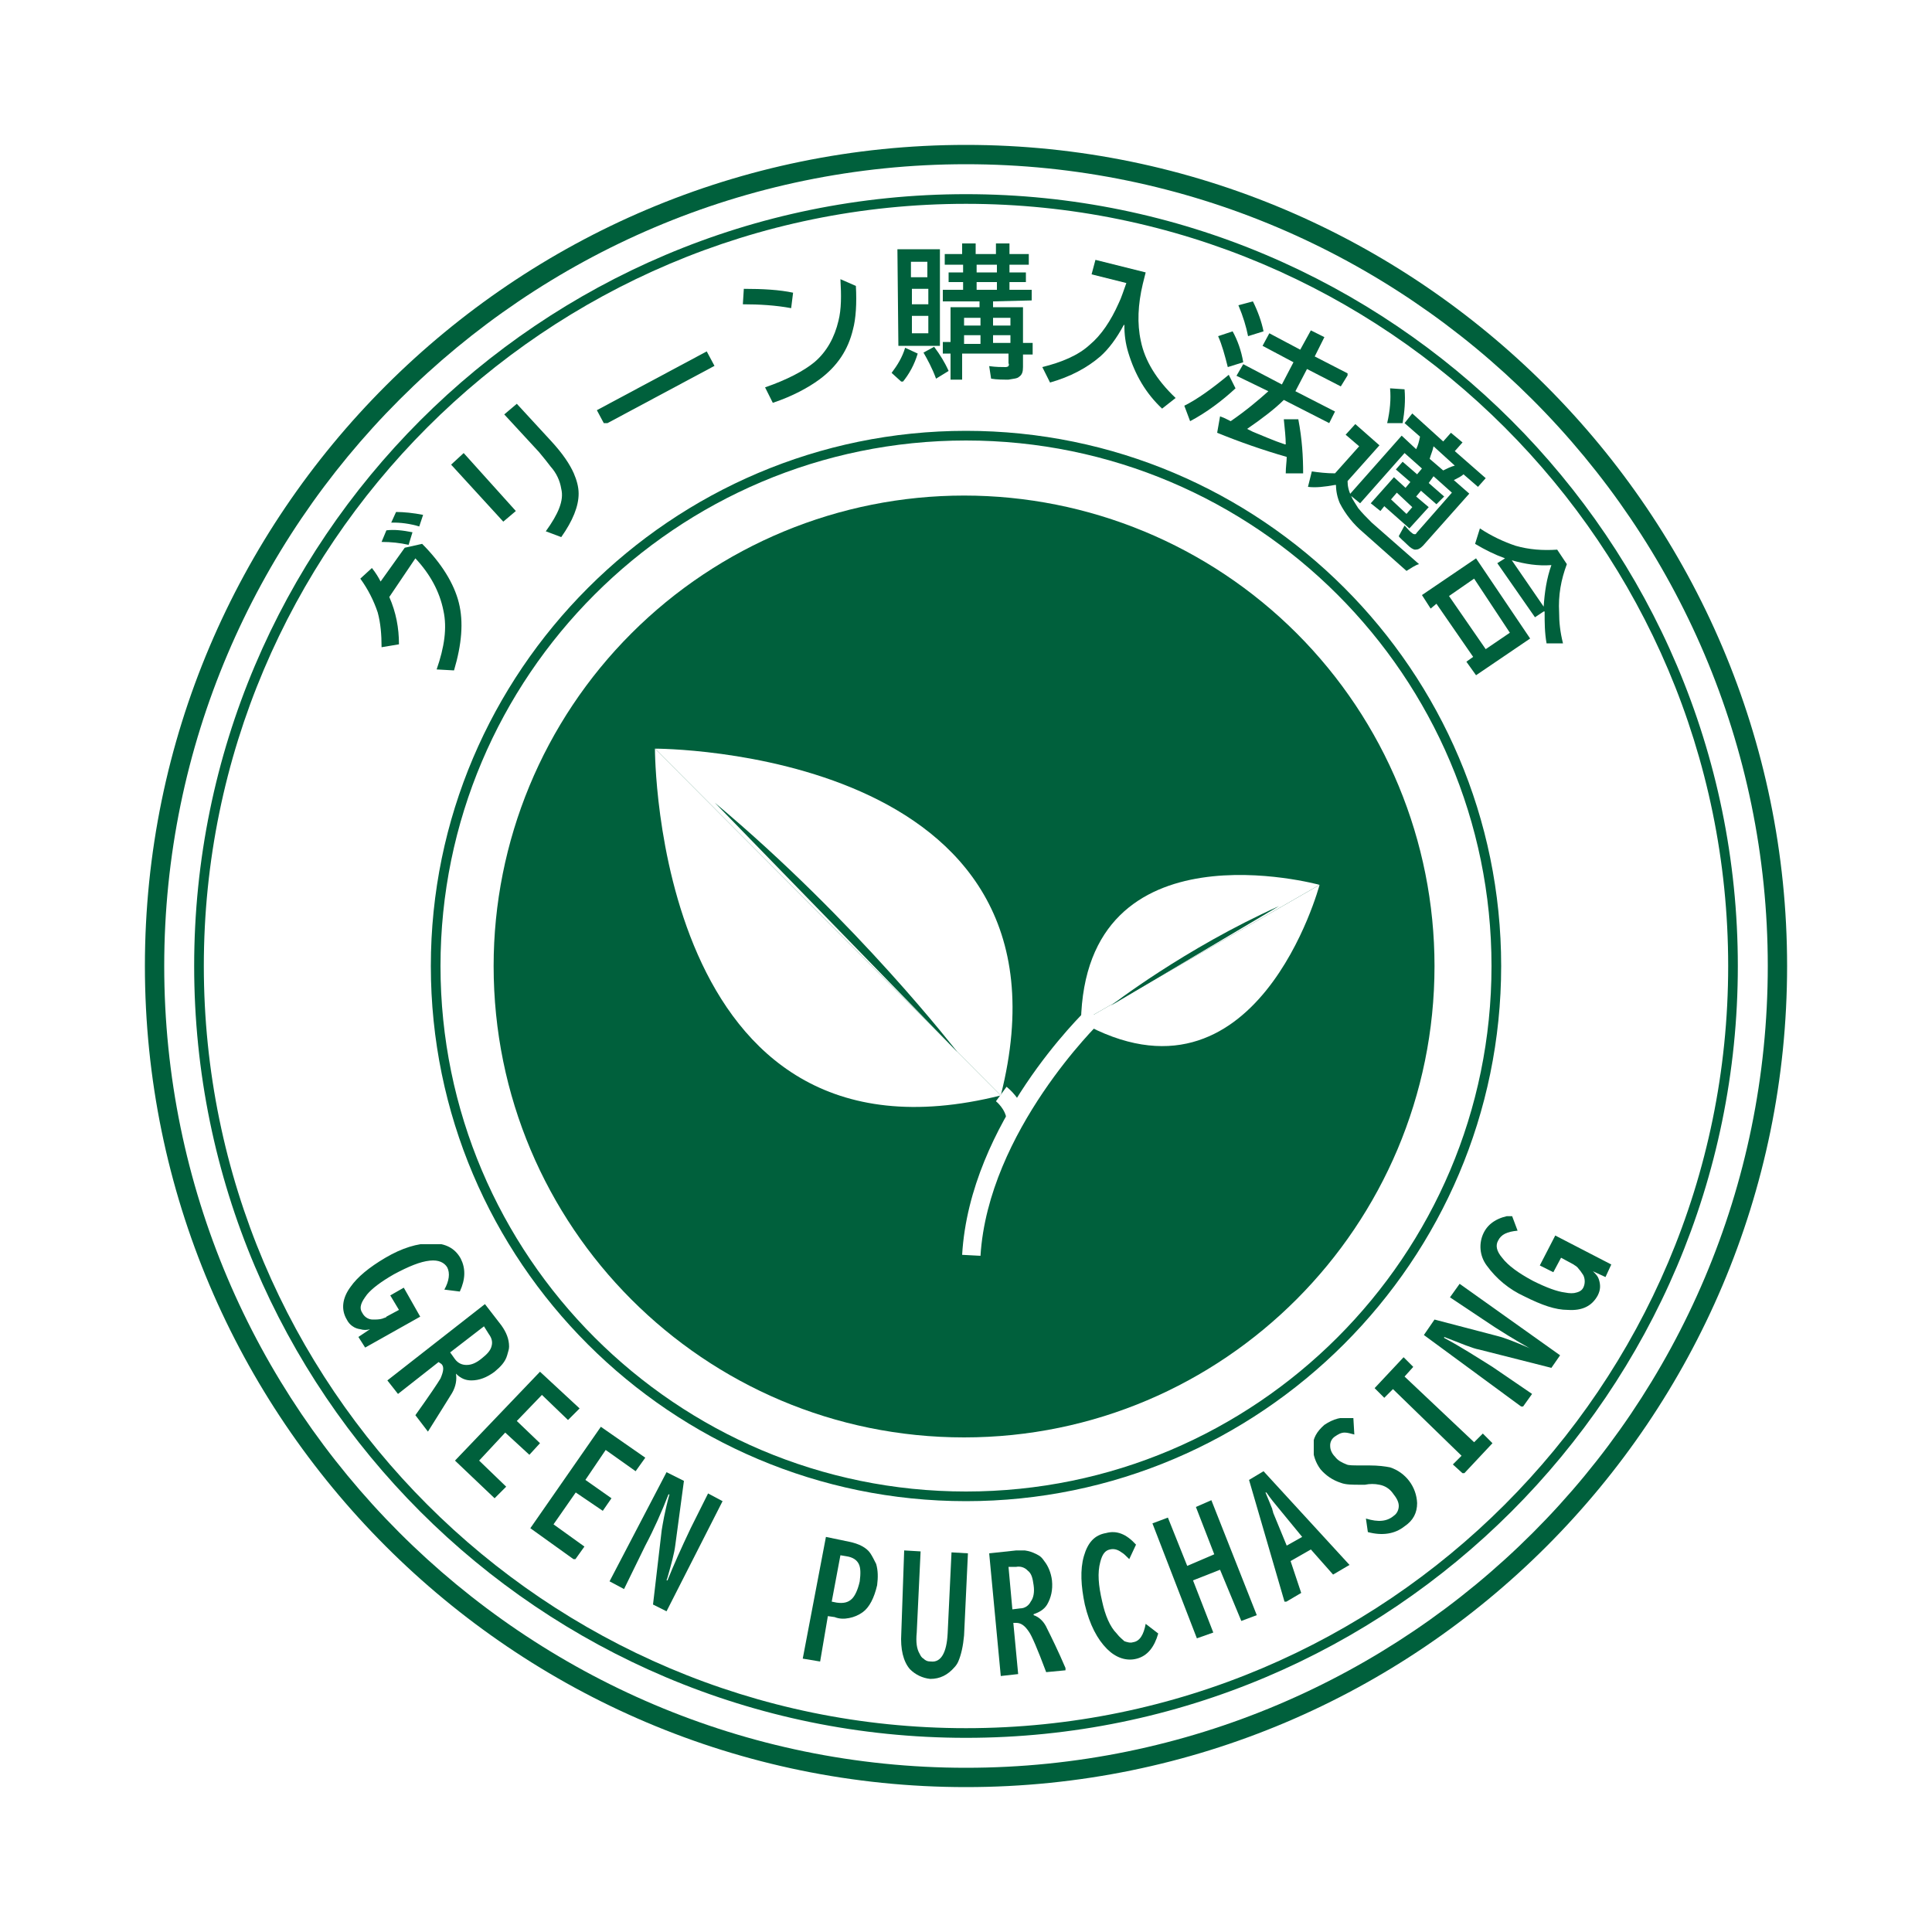 <svg version="1.1" id="レイヤー_1" xmlns="http://www.w3.org/2000/svg" xmlns:xlink="http://www.w3.org/1999/xlink" x="0" y="0" viewBox="0 0 20 20" xml:space="preserve"><style>.st7{fill:#fff}</style><pattern x="53.43" y="112" width="70.47" height="70.47" patternUnits="userSpaceOnUse" id="Unnamed_Pattern_30" viewBox="0 -70.47 70.47 70.47" overflow="visible"><path fill="none" d="M0-70.47h70.47V0H0z"/><path fill="#00603c" d="M0-70.47h70.47V0H0z"/></pattern><defs><path id="SVGID_1_" d="M-122.07-119.92h17.01v19.84h-17.01z"/></defs><clipPath id="SVGID_00000054945528696146349010000000700668889005566651_"><use xlink:href="#SVGID_1_" overflow="visible"/></clipPath><g clip-path="url(#SVGID_00000054945528696146349010000000700668889005566651_)"><defs><path id="SVGID_00000018918041147560599600000016606880355878960782_" d="M-467.9-367.83h603.78v858.9H-467.9z"/></defs><clipPath id="SVGID_00000164501599867351838690000001175240310288142989_"><use xlink:href="#SVGID_00000018918041147560599600000016606880355878960782_" overflow="visible"/></clipPath></g><defs><path id="SVGID_00000164472676603941555970000006559473411950344364_" d="M-1.73-118.06h16.37v16.79H-1.73z"/></defs><clipPath id="SVGID_00000062167567293168020700000003742836491994432690_"><use xlink:href="#SVGID_00000164472676603941555970000006559473411950344364_" overflow="visible"/></clipPath><g clip-path="url(#SVGID_00000062167567293168020700000003742836491994432690_)"><defs><path id="SVGID_00000036963281468845344270000008812348540380510651_" d="M-348.46-395.53h603.78v858.9h-603.78z"/></defs><clipPath id="SVGID_00000042723596966639232590000004757178470921456794_"><use xlink:href="#SVGID_00000036963281468845344270000008812348540380510651_" overflow="visible"/></clipPath></g><defs><path id="SVGID_00000177447002066103552860000010105923295606642588_" d="M236.81-119.7h35.24v16.41h-35.24z"/></defs><clipPath id="SVGID_00000179606001344256222890000011295646690801461637_"><use xlink:href="#SVGID_00000177447002066103552860000010105923295606642588_" overflow="visible"/></clipPath><g clip-path="url(#SVGID_00000179606001344256222890000011295646690801461637_)"><defs><path id="SVGID_00000088129086146904619210000018095574295634863501_" d="M-109.72-453.09h603.78v858.9h-603.78z"/></defs><clipPath id="SVGID_00000135692342330369918410000003556345328963303575_"><use xlink:href="#SVGID_00000088129086146904619210000018095574295634863501_" overflow="visible"/></clipPath></g><defs><path id="SVGID_00000168111472260657989110000008506461159077612173_" d="M-123.57 0h23.54v12h-23.54z"/></defs><clipPath id="SVGID_00000052815336281004034540000004013423470166668958_"><use xlink:href="#SVGID_00000168111472260657989110000008506461159077612173_" overflow="visible"/></clipPath><g clip-path="url(#SVGID_00000052815336281004034540000004013423470166668958_)"><defs><path id="SVGID_00000163050872194443104770000011160154761224513435_" d="M-469.39-363.93h603.78v858.9h-603.78z"/></defs><clipPath id="SVGID_00000113353322178051023140000003402295284395830928_"><use xlink:href="#SVGID_00000163050872194443104770000011160154761224513435_" overflow="visible"/></clipPath></g><path class="st7" d="M18.4 10c0 4.64-3.76 8.4-8.4 8.4-4.64 0-8.4-3.76-8.4-8.4 0-4.64 3.76-8.4 8.4-8.4 4.64 0 8.4 3.76 8.4 8.4z"/><defs><path id="SVGID_00000060029596578240661740000009884732471460261265_" d="M10 18.5c-4.69 0-8.5-3.82-8.5-8.5 0-4.69 3.82-8.5 8.5-8.5s8.5 3.82 8.5 8.5c0 4.69-3.81 8.5-8.5 8.5zm0-16.8c-4.57 0-8.3 3.73-8.3 8.3s3.72 8.3 8.3 8.3 8.3-3.72 8.3-8.3c0-4.57-3.73-8.3-8.3-8.3z"/></defs><clipPath id="SVGID_00000017485098002924201550000008595469290615452301_"><use xlink:href="#SVGID_00000060029596578240661740000009884732471460261265_" overflow="visible"/></clipPath><g clip-path="url(#SVGID_00000017485098002924201550000008595469290615452301_)"><defs><path id="SVGID_00000023278925041871120390000000167732492261293480_" d="M1.5 1.5h17.01v17.01H1.5z"/></defs><clipPath id="SVGID_00000172406554759877017430000004073142625978972833_"><use xlink:href="#SVGID_00000023278925041871120390000000167732492261293480_" overflow="visible"/></clipPath><g clip-path="url(#SVGID_00000172406554759877017430000004073142625978972833_)"><defs><path id="SVGID_00000177457058507174783450000009287336108482072458_" d="M-344.33-387.69h603.78v858.9h-603.78z"/></defs><clipPath id="SVGID_00000063627929661388304990000015944810428087436192_"><use xlink:href="#SVGID_00000177457058507174783450000009287336108482072458_" overflow="visible"/></clipPath><g clip-path="url(#SVGID_00000063627929661388304990000015944810428087436192_)"><defs><path id="SVGID_00000162311944015911564430000014167057534763893146_" d="M10 18.5c-4.69 0-8.5-3.82-8.5-8.5 0-4.69 3.82-8.5 8.5-8.5s8.5 3.82 8.5 8.5c0 4.69-3.81 8.5-8.5 8.5zm0-16.8c-4.57 0-8.3 3.73-8.3 8.3s3.72 8.3 8.3 8.3 8.3-3.72 8.3-8.3c0-4.57-3.73-8.3-8.3-8.3z"/></defs><clipPath id="SVGID_00000054969659020975253400000007017701567002494639_"><use xlink:href="#SVGID_00000162311944015911564430000014167057534763893146_" overflow="visible"/></clipPath><pattern id="SVGID_00000136389987032238469980000017851655305080297353_" xlink:href="#Unnamed_Pattern_30" patternTransform="matrix(.75 0 0 .75 259.874 -413.626)"/><path clip-path="url(#SVGID_00000054969659020975253400000007017701567002494639_)" fill="url(#SVGID_00000136389987032238469980000017851655305080297353_)" d="M1.5 1.5h17.01v17.01H1.5z"/></g></g></g><defs><path id="SVGID_00000037663399402809929050000004252974424622914434_" d="M10 17.99c-4.41 0-7.99-3.58-7.99-7.99S5.59 2.01 10 2.01c4.4 0 7.99 3.58 7.99 7.99S14.4 17.99 10 17.99zm0-15.88c-4.35 0-7.89 3.54-7.89 7.89s3.54 7.89 7.89 7.89 7.89-3.54 7.89-7.89S14.35 2.11 10 2.11z"/></defs><clipPath id="SVGID_00000142159200247140134600000016253394509860705690_"><use xlink:href="#SVGID_00000037663399402809929050000004252974424622914434_" overflow="visible"/></clipPath><g clip-path="url(#SVGID_00000142159200247140134600000016253394509860705690_)"><defs><path id="SVGID_00000134238131589677832390000003153159954904824725_" d="M-344.33-387.69h603.78v858.9h-603.78z"/></defs><clipPath id="SVGID_00000179617147840511131320000005568834992627197613_"><use xlink:href="#SVGID_00000134238131589677832390000003153159954904824725_" overflow="visible"/></clipPath><g clip-path="url(#SVGID_00000179617147840511131320000005568834992627197613_)"><defs><path id="SVGID_00000029016342777380263990000016081110292356110262_" d="M10 17.99c-4.41 0-7.99-3.58-7.99-7.99S5.59 2.01 10 2.01c4.4 0 7.99 3.58 7.99 7.99S14.4 17.99 10 17.99zm0-15.88c-4.35 0-7.89 3.54-7.89 7.89s3.54 7.89 7.89 7.89 7.89-3.54 7.89-7.89S14.35 2.11 10 2.11z"/></defs><clipPath id="SVGID_00000074424370180776529260000008339562038866626953_"><use xlink:href="#SVGID_00000029016342777380263990000016081110292356110262_" overflow="visible"/></clipPath><pattern id="SVGID_00000155863844969121392210000015225112317077038240_" xlink:href="#Unnamed_Pattern_30" patternTransform="matrix(.75 0 0 .75 259.874 -413.626)"/><path clip-path="url(#SVGID_00000074424370180776529260000008339562038866626953_)" fill="url(#SVGID_00000155863844969121392210000015225112317077038240_)" d="M2.01 2.01h15.98v15.98H2.01z"/></g></g><defs><path id="SVGID_00000129895972433132269350000012550535442464482446_" d="M10 15.54c-3.05 0-5.54-2.48-5.54-5.54 0-3.05 2.49-5.54 5.54-5.54s5.54 2.48 5.54 5.54c0 3.05-2.49 5.54-5.54 5.54zm0-10.98C7 4.56 4.56 7 4.56 10c0 3 2.44 5.44 5.44 5.44S15.44 13 15.44 10c0-3-2.44-5.44-5.44-5.44z"/></defs><clipPath id="SVGID_00000022531317564495099220000014728482691197010305_"><use xlink:href="#SVGID_00000129895972433132269350000012550535442464482446_" overflow="visible"/></clipPath><g clip-path="url(#SVGID_00000022531317564495099220000014728482691197010305_)"><defs><path id="SVGID_00000062168261113451390620000004656524393565841313_" d="M-344.33-387.69h603.78v858.9h-603.78z"/></defs><clipPath id="SVGID_00000168091487831716695840000006597633428444722056_"><use xlink:href="#SVGID_00000062168261113451390620000004656524393565841313_" overflow="visible"/></clipPath><g clip-path="url(#SVGID_00000168091487831716695840000006597633428444722056_)"><defs><path id="SVGID_00000068647372421998360750000007475630520578529172_" d="M10 15.54c-3.05 0-5.54-2.48-5.54-5.54 0-3.05 2.49-5.54 5.54-5.54s5.54 2.48 5.54 5.54c0 3.05-2.49 5.54-5.54 5.54zm0-10.98C7 4.56 4.56 7 4.56 10c0 3 2.44 5.44 5.44 5.44S15.44 13 15.44 10c0-3-2.44-5.44-5.44-5.44z"/></defs><clipPath id="SVGID_00000021116214969928609910000014360491642769861291_"><use xlink:href="#SVGID_00000068647372421998360750000007475630520578529172_" overflow="visible"/></clipPath><pattern id="SVGID_00000128453981637325246190000012885977824975155114_" xlink:href="#Unnamed_Pattern_30" patternTransform="matrix(.75 0 0 .75 259.874 -413.626)"/><path clip-path="url(#SVGID_00000021116214969928609910000014360491642769861291_)" fill="url(#SVGID_00000128453981637325246190000012885977824975155114_)" d="M4.46 4.46h11.08v11.08H4.46z"/></g></g><defs><path id="SVGID_00000022541398959054012110000014808136700166946208_" d="M3.71 13.84l.12-.08a.17.17 0 01-.1 0 .18.18 0 01-.14-.1c-.06-.1-.05-.22.04-.34.07-.1.19-.2.36-.3.17-.1.33-.15.48-.15.14 0 .24.05.3.16.05.1.05.21-.01.34l-.16-.02c.05-.09.06-.17.03-.23-.03-.05-.09-.08-.18-.07-.1.01-.22.06-.37.14-.14.08-.23.15-.28.21-.03.04-.05.07-.06.1-.01.03-.01.06.01.09.02.04.06.07.11.07.03 0 .07 0 .1-.01.02-.01.04-.01.04-.02l.13-.07-.09-.15.14-.08.17.3-.57.32-.07-.11z"/></defs><clipPath id="SVGID_00000026869034917476730460000003252094503051002021_"><use xlink:href="#SVGID_00000022541398959054012110000014808136700166946208_" overflow="visible"/></clipPath><g clip-path="url(#SVGID_00000026869034917476730460000003252094503051002021_)"><defs><path id="SVGID_00000072978793653872266300000000160704126151472786_" d="M-344.33-387.69h603.78v858.9h-603.78z"/></defs><clipPath id="SVGID_00000013189433157788493060000017781280517371637651_"><use xlink:href="#SVGID_00000072978793653872266300000000160704126151472786_" overflow="visible"/></clipPath><g clip-path="url(#SVGID_00000013189433157788493060000017781280517371637651_)"><defs><path id="SVGID_00000098915106634423253340000015094579079214329739_" d="M3.71 13.84l.12-.08a.17.17 0 01-.1 0 .18.18 0 01-.14-.1c-.06-.1-.05-.22.04-.34.07-.1.19-.2.36-.3.17-.1.33-.15.48-.15.14 0 .24.05.3.16.05.1.05.21-.01.34l-.16-.02c.05-.09.06-.17.03-.23-.03-.05-.09-.08-.18-.07-.1.01-.22.06-.37.14-.14.08-.23.15-.28.21-.03.04-.05.07-.06.1-.01.03-.01.06.01.09.02.04.06.07.11.07.03 0 .07 0 .1-.01.02-.01.04-.01.04-.02l.13-.07-.09-.15.14-.08.17.3-.57.32-.07-.11z"/></defs><clipPath id="SVGID_00000027564809797948418250000005879693506730026157_"><use xlink:href="#SVGID_00000098915106634423253340000015094579079214329739_" overflow="visible"/></clipPath><pattern id="SVGID_00000172398310333769165880000011494019992393059220_" xlink:href="#Unnamed_Pattern_30" patternTransform="matrix(.75 0 0 .75 259.874 -413.626)"/><path clip-path="url(#SVGID_00000027564809797948418250000005879693506730026157_)" fill="url(#SVGID_00000172398310333769165880000011494019992393059220_)" d="M3.53 12.88h1.29v1.08H3.53z"/></g></g><defs><path id="SVGID_00000154407137450741606570000004631938012888365757_" d="M5.02 13.5l.17.22c.05.07.08.14.08.22 0 .03-.01.05-.02.09-.02.07-.07.12-.13.17-.08.06-.16.09-.24.09-.06 0-.11-.02-.16-.07.01.06 0 .13-.04.2-.05.08-.13.21-.25.4l-.13-.17c.15-.21.23-.33.26-.38.03-.07.04-.12.01-.15l-.03-.02-.42.33-.11-.14 1.01-.79zm-.01.23l-.35.27.05.07c.03.04.07.06.12.06.05 0 .1-.02.16-.07.05-.04.09-.08.1-.13.01-.04 0-.08-.03-.12l-.05-.08z"/></defs><clipPath id="SVGID_00000065774301489629037080000016397137725014697883_"><use xlink:href="#SVGID_00000154407137450741606570000004631938012888365757_" overflow="visible"/></clipPath><g clip-path="url(#SVGID_00000065774301489629037080000016397137725014697883_)"><defs><path id="SVGID_00000136404063160446594740000011140141462208119706_" d="M-344.33-387.69h603.78v858.9h-603.78z"/></defs><clipPath id="SVGID_00000132806394344882790740000003314640413095878845_"><use xlink:href="#SVGID_00000136404063160446594740000011140141462208119706_" overflow="visible"/></clipPath><g clip-path="url(#SVGID_00000132806394344882790740000003314640413095878845_)"><defs><path id="SVGID_00000142164580306888153210000004162101934980579775_" d="M5.02 13.5l.17.22c.05.07.08.14.08.22 0 .03-.01.05-.02.09-.02.07-.07.12-.13.17-.08.06-.16.09-.24.09-.06 0-.11-.02-.16-.07.01.06 0 .13-.04.2-.05.08-.13.21-.25.4l-.13-.17c.15-.21.23-.33.26-.38.03-.07.04-.12.01-.15l-.03-.02-.42.33-.11-.14 1.01-.79zm-.01.23l-.35.27.05.07c.03.04.07.06.12.06.05 0 .1-.02.16-.07.05-.04.09-.08.1-.13.01-.04 0-.08-.03-.12l-.05-.08z"/></defs><clipPath id="SVGID_00000106109644873414059630000005247392803167865476_"><use xlink:href="#SVGID_00000142164580306888153210000004162101934980579775_" overflow="visible"/></clipPath><pattern id="SVGID_00000152239754612579814140000009653739735217642655_" xlink:href="#Unnamed_Pattern_30" patternTransform="matrix(.75 0 0 .75 259.874 -413.626)"/><path clip-path="url(#SVGID_00000106109644873414059630000005247392803167865476_)" fill="url(#SVGID_00000152239754612579814140000009653739735217642655_)" d="M4.01 13.5h1.26v1.32H4.01z"/></g></g><defs><path id="SVGID_00000013909987925268232970000001180124873618256318_" d="M5.59 14.2l.41.38-.12.12-.27-.26-.26.27.24.23-.11.12-.25-.23-.27.29.28.27-.12.12-.41-.39z"/></defs><clipPath id="SVGID_00000104698624298657277980000013444113208841052828_"><use xlink:href="#SVGID_00000013909987925268232970000001180124873618256318_" overflow="visible"/></clipPath><g clip-path="url(#SVGID_00000104698624298657277980000013444113208841052828_)"><defs><path id="SVGID_00000075126529139711777470000005813306881697082275_" d="M-344.33-387.69h603.78v858.9h-603.78z"/></defs><clipPath id="SVGID_00000062163920095674309400000017247386639787545272_"><use xlink:href="#SVGID_00000075126529139711777470000005813306881697082275_" overflow="visible"/></clipPath><g clip-path="url(#SVGID_00000062163920095674309400000017247386639787545272_)"><defs><path id="SVGID_00000093892828825723755380000017385366149442022812_" d="M5.59 14.2l.41.38-.12.12-.27-.26-.26.27.24.23-.11.12-.25-.23-.27.29.28.27-.12.12-.41-.39z"/></defs><clipPath id="SVGID_00000013873922634496837560000006981324198946080161_"><use xlink:href="#SVGID_00000093892828825723755380000017385366149442022812_" overflow="visible"/></clipPath><pattern id="SVGID_00000081609186730814552120000007347437679973848199_" xlink:href="#Unnamed_Pattern_30" patternTransform="matrix(.75 0 0 .75 259.874 -413.626)"/><path clip-path="url(#SVGID_00000013873922634496837560000006981324198946080161_)" fill="url(#SVGID_00000081609186730814552120000007347437679973848199_)" d="M4.71 14.2H6v1.32H4.71z"/></g></g><defs><path id="SVGID_00000109711402062561473320000003960343620936292492_" d="M6.22 14.77l.46.32-.1.14-.31-.22-.21.31.27.19-.09.13-.28-.19-.23.33.32.23-.1.14-.46-.33z"/></defs><clipPath id="SVGID_00000168074756054412288510000018199611847637894324_"><use xlink:href="#SVGID_00000109711402062561473320000003960343620936292492_" overflow="visible"/></clipPath><g clip-path="url(#SVGID_00000168074756054412288510000018199611847637894324_)"><defs><path id="SVGID_00000156548875374711864320000004780981768235307672_" d="M-344.33-387.69h603.78v858.9h-603.78z"/></defs><clipPath id="SVGID_00000032610027833074493740000004012299269436325780_"><use xlink:href="#SVGID_00000156548875374711864320000004780981768235307672_" overflow="visible"/></clipPath><g clip-path="url(#SVGID_00000032610027833074493740000004012299269436325780_)"><defs><path id="SVGID_00000006682236690736589790000008094849939040316338_" d="M6.22 14.77l.46.32-.1.14-.31-.22-.21.31.27.19-.09.13-.28-.19-.23.33.32.23-.1.14-.46-.33z"/></defs><clipPath id="SVGID_00000090289052437659864610000011832767666150654856_"><use xlink:href="#SVGID_00000006682236690736589790000008094849939040316338_" overflow="visible"/></clipPath><pattern id="SVGID_00000085210925044361302030000006669068626230771896_" xlink:href="#Unnamed_Pattern_30" patternTransform="matrix(.75 0 0 .75 259.874 -413.626)"/><path clip-path="url(#SVGID_00000090289052437659864610000011832767666150654856_)" fill="url(#SVGID_00000085210925044361302030000006669068626230771896_)" d="M5.49 14.77h1.19v1.37H5.49z"/></g></g><defs><path id="SVGID_00000066481609622362433890000001311926807551891609_" d="M6.9 15.24l.18.09-.09.67c-.01.08-.04.19-.08.33l-.01.03h.01c.06-.15.14-.33.24-.54l.18-.36.15.08-.58 1.14-.14-.07.09-.77c.01-.06.03-.19.08-.37h-.01c-.07.18-.15.36-.24.53l-.22.45-.15-.08.59-1.13z"/></defs><clipPath id="SVGID_00000158026133762819112900000003897385578148320436_"><use xlink:href="#SVGID_00000066481609622362433890000001311926807551891609_" overflow="visible"/></clipPath><g clip-path="url(#SVGID_00000158026133762819112900000003897385578148320436_)"><defs><path id="SVGID_00000182491662955784663610000016901283432318684299_" d="M-344.33-387.69h603.78v858.9h-603.78z"/></defs><clipPath id="SVGID_00000177484548763267455660000001945684160812859316_"><use xlink:href="#SVGID_00000182491662955784663610000016901283432318684299_" overflow="visible"/></clipPath><g clip-path="url(#SVGID_00000177484548763267455660000001945684160812859316_)"><defs><path id="SVGID_00000122708806463343023410000009147542033543720123_" d="M6.9 15.24l.18.09-.09.67c-.01.08-.04.19-.08.33l-.01.03h.01c.06-.15.14-.33.24-.54l.18-.36.15.08-.58 1.14-.14-.07.09-.77c.01-.06.03-.19.08-.37h-.01c-.07.18-.15.36-.24.53l-.22.45-.15-.08.59-1.13z"/></defs><clipPath id="SVGID_00000051379488514905066030000007260389263302160275_"><use xlink:href="#SVGID_00000122708806463343023410000009147542033543720123_" overflow="visible"/></clipPath><pattern id="SVGID_00000130627184595624712330000003465191693162250392_" xlink:href="#Unnamed_Pattern_30" patternTransform="matrix(.75 0 0 .75 259.874 -413.626)"/><path clip-path="url(#SVGID_00000051379488514905066030000007260389263302160275_)" fill="url(#SVGID_00000130627184595624712330000003465191693162250392_)" d="M6.31 15.24h1.18v1.44H6.31z"/></g></g><defs><path id="SVGID_00000114049309723465609970000012799873652090694573_" d="M8.55 15.91l.24.05c.1.02.18.06.22.12.02.03.04.07.06.11.02.07.02.14.01.22-.03.13-.08.23-.15.28a.35.35 0 01-.14.06c-.05.01-.1.01-.15-.01l-.07-.01-.08.47-.18-.03.24-1.26zm.15.19l-.09.48.05.01c.07.01.12 0 .16-.04.03-.03.06-.09.08-.18.01-.08.01-.14-.01-.18-.02-.04-.06-.07-.13-.08l-.06-.01z"/></defs><clipPath id="SVGID_00000078723379953753380910000012922357659253674646_"><use xlink:href="#SVGID_00000114049309723465609970000012799873652090694573_" overflow="visible"/></clipPath><g clip-path="url(#SVGID_00000078723379953753380910000012922357659253674646_)"><defs><path id="SVGID_00000152256769104577696220000010573664184996528061_" d="M-344.33-387.69h603.78v858.9h-603.78z"/></defs><clipPath id="SVGID_00000086649358053489939910000004851238460041010878_"><use xlink:href="#SVGID_00000152256769104577696220000010573664184996528061_" overflow="visible"/></clipPath><g clip-path="url(#SVGID_00000086649358053489939910000004851238460041010878_)"><defs><path id="SVGID_00000124869866100972085800000002643657057741848989_" d="M8.55 15.91l.24.05c.1.02.18.06.22.12.02.03.04.07.06.11.02.07.02.14.01.22-.03.13-.08.23-.15.28a.35.35 0 01-.14.06c-.05.01-.1.01-.15-.01l-.07-.01-.08.47-.18-.03.24-1.26zm.15.19l-.09.48.05.01c.07.01.12 0 .16-.04.03-.03.06-.09.08-.18.01-.08.01-.14-.01-.18-.02-.04-.06-.07-.13-.08l-.06-.01z"/></defs><clipPath id="SVGID_00000134968122177317963250000017504816433047271810_"><use xlink:href="#SVGID_00000124869866100972085800000002643657057741848989_" overflow="visible"/></clipPath><pattern id="SVGID_00000085972588709800994520000016822213291245890712_" xlink:href="#Unnamed_Pattern_30" patternTransform="matrix(.75 0 0 .75 259.874 -413.626)"/><path clip-path="url(#SVGID_00000134968122177317963250000017504816433047271810_)" fill="url(#SVGID_00000085972588709800994520000016822213291245890712_)" d="M8.31 15.91h.79v1.29h-.79z"/></g></g><defs><path id="SVGID_00000153680983764182449210000006811307609456587150_" d="M9.36 16.05l.17.01-.04.84c-.01.1 0 .17.03.22.01.02.02.04.04.05.02.02.04.03.08.03.1.01.16-.09.17-.29l.04-.84.17.01-.04.85c-.01.11-.03.2-.06.27a.21.21 0 01-.04.06c-.07.08-.15.12-.25.12a.346.346 0 01-.21-.1c-.07-.08-.1-.21-.09-.37l.03-.86z"/></defs><clipPath id="SVGID_00000137132960585034426930000017859331768108821406_"><use xlink:href="#SVGID_00000153680983764182449210000006811307609456587150_" overflow="visible"/></clipPath><g clip-path="url(#SVGID_00000137132960585034426930000017859331768108821406_)"><defs><path id="SVGID_00000045586955020246207910000013281074221766803360_" d="M-344.33-387.69h603.78v858.9h-603.78z"/></defs><clipPath id="SVGID_00000106108818500703118980000011086386763068785827_"><use xlink:href="#SVGID_00000045586955020246207910000013281074221766803360_" overflow="visible"/></clipPath><g clip-path="url(#SVGID_00000106108818500703118980000011086386763068785827_)"><defs><path id="SVGID_00000058579948635337669700000017657002995722345372_" d="M9.36 16.05l.17.01-.04.84c-.01.1 0 .17.03.22.01.02.02.04.04.05.02.02.04.03.08.03.1.01.16-.09.17-.29l.04-.84.17.01-.04.85c-.01.11-.03.2-.06.27a.21.21 0 01-.04.06c-.07.08-.15.12-.25.12a.346.346 0 01-.21-.1c-.07-.08-.1-.21-.09-.37l.03-.86z"/></defs><clipPath id="SVGID_00000014594803023694682300000016312794785435806358_"><use xlink:href="#SVGID_00000058579948635337669700000017657002995722345372_" overflow="visible"/></clipPath><pattern id="SVGID_00000152986931415751211100000013003169877538434483_" xlink:href="#Unnamed_Pattern_30" patternTransform="matrix(.75 0 0 .75 259.874 -413.626)"/><path clip-path="url(#SVGID_00000014594803023694682300000016312794785435806358_)" fill="url(#SVGID_00000152986931415751211100000013003169877538434483_)" d="M9.31 16.05h.71v1.33h-.71z"/></g></g><defs><path id="SVGID_00000175324527933763482910000014705952701817857672_" d="M10.24 16.08l.28-.03c.09-.01.16.01.23.05.02.01.04.03.06.06.04.05.07.12.08.2.01.1-.01.18-.05.25-.03.05-.08.08-.14.1v.01c.06.02.11.07.14.14.04.08.11.22.2.43l-.21.02c-.09-.24-.15-.38-.18-.42-.04-.06-.08-.09-.13-.09h-.03l.05.53-.18.02-.12-1.27zm.2.14l.04.44.08-.01c.05 0 .09-.03.11-.07.03-.04.04-.1.03-.17-.01-.07-.02-.12-.06-.15a.129.129 0 00-.12-.04h-.08z"/></defs><clipPath id="SVGID_00000119815012908789544500000013554654779561093525_"><use xlink:href="#SVGID_00000175324527933763482910000014705952701817857672_" overflow="visible"/></clipPath><g clip-path="url(#SVGID_00000119815012908789544500000013554654779561093525_)"><defs><path id="SVGID_00000030482418931748818360000014735332232314550181_" d="M-344.33-387.69h603.78v858.9h-603.78z"/></defs><clipPath id="SVGID_00000165228789709282558490000016787309885364766104_"><use xlink:href="#SVGID_00000030482418931748818360000014735332232314550181_" overflow="visible"/></clipPath><g clip-path="url(#SVGID_00000165228789709282558490000016787309885364766104_)"><defs><path id="SVGID_00000075865043334052447520000016979376595863565696_" d="M10.24 16.08l.28-.03c.09-.01.16.01.23.05.02.01.04.03.06.06.04.05.07.12.08.2.01.1-.01.18-.05.25-.03.05-.08.08-.14.1v.01c.06.02.11.07.14.14.04.08.11.22.2.43l-.21.02c-.09-.24-.15-.38-.18-.42-.04-.06-.08-.09-.13-.09h-.03l.05.53-.18.02-.12-1.27zm.2.14l.04.44.08-.01c.05 0 .09-.03.11-.07.03-.04.04-.1.03-.17-.01-.07-.02-.12-.06-.15a.129.129 0 00-.12-.04h-.08z"/></defs><clipPath id="SVGID_00000124160235015025698260000017570627861999761536_"><use xlink:href="#SVGID_00000075865043334052447520000016979376595863565696_" overflow="visible"/></clipPath><pattern id="SVGID_00000065772005890564300890000003709195459114840706_" xlink:href="#Unnamed_Pattern_30" patternTransform="matrix(.75 0 0 .75 259.874 -413.626)"/><path clip-path="url(#SVGID_00000124160235015025698260000017570627861999761536_)" fill="url(#SVGID_00000065772005890564300890000003709195459114840706_)" d="M10.24 16.05h.79v1.31h-.79z"/></g></g><defs><path id="SVGID_00000101082553224079406030000016984874792641420950_" d="M11.99 16.91c-.04.14-.11.23-.22.26s-.22-.01-.31-.1c-.1-.1-.18-.25-.23-.46-.04-.19-.05-.36-.01-.5s.11-.22.23-.24c.11-.03.21.01.31.12l-.07.15c-.03-.03-.06-.06-.08-.07-.04-.03-.08-.04-.12-.03-.05.01-.08.05-.1.13-.03.11-.02.24.02.41.03.14.08.26.15.33.03.04.06.06.08.08.03.01.06.02.09.01.07-.01.11-.08.13-.19l.13.1z"/></defs><clipPath id="SVGID_00000127011307993379948390000011895112439378983058_"><use xlink:href="#SVGID_00000101082553224079406030000016984874792641420950_" overflow="visible"/></clipPath><g clip-path="url(#SVGID_00000127011307993379948390000011895112439378983058_)"><defs><path id="SVGID_00000120561157980806072690000007133028130686410672_" d="M-344.33-387.69h603.78v858.9h-603.78z"/></defs><clipPath id="SVGID_00000018935121913404885690000018140144945207426197_"><use xlink:href="#SVGID_00000120561157980806072690000007133028130686410672_" overflow="visible"/></clipPath><g clip-path="url(#SVGID_00000018935121913404885690000018140144945207426197_)"><defs><path id="SVGID_00000090282836491753364890000002053927922322880685_" d="M11.99 16.91c-.04.14-.11.23-.22.26s-.22-.01-.31-.1c-.1-.1-.18-.25-.23-.46-.04-.19-.05-.36-.01-.5s.11-.22.23-.24c.11-.03.21.01.31.12l-.07.15c-.03-.03-.06-.06-.08-.07-.04-.03-.08-.04-.12-.03-.05.01-.08.05-.1.13-.03.11-.02.24.02.41.03.14.08.26.15.33.03.04.06.06.08.08.03.01.06.02.09.01.07-.01.11-.08.13-.19l.13.1z"/></defs><clipPath id="SVGID_00000119821071816616510710000015803867600593633921_"><use xlink:href="#SVGID_00000090282836491753364890000002053927922322880685_" overflow="visible"/></clipPath><pattern id="SVGID_00000118384614179245405340000010553264249495768749_" xlink:href="#Unnamed_Pattern_30" patternTransform="matrix(.75 0 0 .75 259.874 -413.626)"/><path clip-path="url(#SVGID_00000119821071816616510710000015803867600593633921_)" fill="url(#SVGID_00000118384614179245405340000010553264249495768749_)" d="M11.18 15.85h.81v1.35h-.81z"/></g></g><defs><path id="SVGID_00000117635675940784676920000002740430060144894097_" d="M11.93 15.77l.16-.06.2.5.28-.12-.19-.49.16-.07.47 1.19-.16.06-.22-.53-.28.11.21.54-.17.06z"/></defs><clipPath id="SVGID_00000146480690177221453770000010608267158513257655_"><use xlink:href="#SVGID_00000117635675940784676920000002740430060144894097_" overflow="visible"/></clipPath><g clip-path="url(#SVGID_00000146480690177221453770000010608267158513257655_)"><defs><path id="SVGID_00000072978044601198479200000014808183409868426426_" d="M-344.33-387.69h603.78v858.9h-603.78z"/></defs><clipPath id="SVGID_00000002345376297288366440000001588256602728457898_"><use xlink:href="#SVGID_00000072978044601198479200000014808183409868426426_" overflow="visible"/></clipPath><g clip-path="url(#SVGID_00000002345376297288366440000001588256602728457898_)"><defs><path id="SVGID_00000181076012854108247660000003827373679839393944_" d="M11.93 15.77l.16-.06.2.5.28-.12-.19-.49.16-.07.47 1.19-.16.06-.22-.53-.28.11.21.54-.17.06z"/></defs><clipPath id="SVGID_00000048479664436343449380000013624148845756949153_"><use xlink:href="#SVGID_00000181076012854108247660000003827373679839393944_" overflow="visible"/></clipPath><pattern id="SVGID_00000111887039370922111580000010618930111101426325_" xlink:href="#Unnamed_Pattern_30" patternTransform="matrix(.75 0 0 .75 259.874 -413.626)"/><path clip-path="url(#SVGID_00000048479664436343449380000013624148845756949153_)" fill="url(#SVGID_00000111887039370922111580000010618930111101426325_)" d="M11.93 15.53h1.08v1.43h-1.08z"/></g></g><defs><path id="SVGID_00000128474629342278988840000007541397263680772997_" d="M12.93 15.32l.15-.09.89.97-.17.1-.23-.26-.21.12.11.33-.17.1-.37-1.27zm.55.59l-.23-.28c-.05-.06-.1-.12-.14-.18h-.01c.03.07.05.12.07.17 0 .01.01.03.01.04l.14.34.16-.09z"/></defs><clipPath id="SVGID_00000045606348691425691700000013439574693523003322_"><use xlink:href="#SVGID_00000128474629342278988840000007541397263680772997_" overflow="visible"/></clipPath><g clip-path="url(#SVGID_00000045606348691425691700000013439574693523003322_)"><defs><path id="SVGID_00000145756470394865394150000009834429957855987590_" d="M-344.33-387.69h603.78v858.9h-603.78z"/></defs><clipPath id="SVGID_00000026136650719167614560000016028080336208945821_"><use xlink:href="#SVGID_00000145756470394865394150000009834429957855987590_" overflow="visible"/></clipPath><g clip-path="url(#SVGID_00000026136650719167614560000016028080336208945821_)"><defs><path id="SVGID_00000045612448491560990550000003747744994610811545_" d="M12.93 15.32l.15-.09.89.97-.17.1-.23-.26-.21.12.11.33-.17.1-.37-1.27zm.55.59l-.23-.28c-.05-.06-.1-.12-.14-.18h-.01c.03.07.05.12.07.17 0 .01.01.03.01.04l.14.34.16-.09z"/></defs><clipPath id="SVGID_00000055668176221558553840000016019815057952462499_"><use xlink:href="#SVGID_00000045612448491560990550000003747744994610811545_" overflow="visible"/></clipPath><pattern id="SVGID_00000150822000703818658170000002429231885620414910_" xlink:href="#Unnamed_Pattern_30" patternTransform="matrix(.75 0 0 .75 259.874 -413.626)"/><path clip-path="url(#SVGID_00000055668176221558553840000016019815057952462499_)" fill="url(#SVGID_00000150822000703818658170000002429231885620414910_)" d="M12.93 15.23h1.04v1.35h-1.04z"/></g></g><defs><path id="SVGID_00000098929686798767925710000000938434519494613387_" d="M14.14 15.72c.13.04.22.03.29-.03.03-.02.05-.06.05-.1 0-.04-.02-.08-.06-.13a.216.216 0 00-.14-.09.364.364 0 00-.15 0h-.05c-.08 0-.15 0-.2-.02a.458.458 0 01-.21-.14.4.4 0 01-.08-.23c0-.09.04-.16.12-.23.09-.06.18-.09.3-.07l.01.17c-.04-.01-.07-.02-.1-.02-.04 0-.07.02-.1.04a.11.11 0 00-.05.1c0 .04.02.08.05.11.03.04.07.06.12.08.02.01.07.01.14.01h.09c.1 0 .17.01.22.02a.407.407 0 01.28.37c0 .1-.04.18-.13.24-.1.08-.23.1-.38.06l-.02-.14z"/></defs><clipPath id="SVGID_00000171716100468001957710000014865443159562784157_"><use xlink:href="#SVGID_00000098929686798767925710000000938434519494613387_" overflow="visible"/></clipPath><g clip-path="url(#SVGID_00000171716100468001957710000014865443159562784157_)"><defs><path id="SVGID_00000010279604237489081430000013486559385366912921_" d="M-344.33-387.69h603.78v858.9h-603.78z"/></defs><clipPath id="SVGID_00000067939399074781825890000006761665757581810879_"><use xlink:href="#SVGID_00000010279604237489081430000013486559385366912921_" overflow="visible"/></clipPath><g clip-path="url(#SVGID_00000067939399074781825890000006761665757581810879_)"><defs><path id="SVGID_00000054235181138664172700000004953769428435617432_" d="M14.14 15.72c.13.04.22.03.29-.03.03-.02.05-.06.05-.1 0-.04-.02-.08-.06-.13a.216.216 0 00-.14-.09.364.364 0 00-.15 0h-.05c-.08 0-.15 0-.2-.02a.458.458 0 01-.21-.14.4.4 0 01-.08-.23c0-.09.04-.16.12-.23.09-.06.18-.09.3-.07l.01.17c-.04-.01-.07-.02-.1-.02-.04 0-.07.02-.1.04a.11.11 0 00-.05.1c0 .04.02.08.05.11.03.04.07.06.12.08.02.01.07.01.14.01h.09c.1 0 .17.01.22.02a.407.407 0 01.28.37c0 .1-.04.18-.13.24-.1.08-.23.1-.38.06l-.02-.14z"/></defs><clipPath id="SVGID_00000089537576881815844120000009826969528899844016_"><use xlink:href="#SVGID_00000054235181138664172700000004953769428435617432_" overflow="visible"/></clipPath><pattern id="SVGID_00000174596298064534686120000004016850661392168089_" xlink:href="#Unnamed_Pattern_30" patternTransform="matrix(.75 0 0 .75 259.874 -413.626)"/><path clip-path="url(#SVGID_00000089537576881815844120000009826969528899844016_)" fill="url(#SVGID_00000174596298064534686120000004016850661392168089_)" d="M13.6 14.68h1.07v1.25H13.6z"/></g></g><defs><path id="SVGID_00000052104457543602475640000006215769539554116739_" d="M14.23 14.37l.3-.32.1.1-.09.1.72.68.09-.09.1.1-.3.32-.11-.1.09-.09-.71-.69-.09.09z"/></defs><clipPath id="SVGID_00000000213421699958299380000015188174511688904854_"><use xlink:href="#SVGID_00000052104457543602475640000006215769539554116739_" overflow="visible"/></clipPath><g clip-path="url(#SVGID_00000000213421699958299380000015188174511688904854_)"><defs><path id="SVGID_00000145740543705225207300000002986917267453459391_" d="M-344.33-387.69h603.78v858.9h-603.78z"/></defs><clipPath id="SVGID_00000127747469735784560710000018333183251189495739_"><use xlink:href="#SVGID_00000145740543705225207300000002986917267453459391_" overflow="visible"/></clipPath><g clip-path="url(#SVGID_00000127747469735784560710000018333183251189495739_)"><defs><path id="SVGID_00000085215246645530569420000008748282197658110360_" d="M14.23 14.37l.3-.32.1.1-.09.1.72.68.09-.09.1.1-.3.32-.11-.1.09-.09-.71-.69-.09.09z"/></defs><clipPath id="SVGID_00000150071870787462742460000012702432879193159855_"><use xlink:href="#SVGID_00000085215246645530569420000008748282197658110360_" overflow="visible"/></clipPath><pattern id="SVGID_00000106831238790520384130000016824284086768881834_" xlink:href="#Unnamed_Pattern_30" patternTransform="matrix(.75 0 0 .75 259.874 -413.626)"/><path clip-path="url(#SVGID_00000150071870787462742460000012702432879193159855_)" fill="url(#SVGID_00000106831238790520384130000016824284086768881834_)" d="M14.23 14.05h1.23v1.2h-1.23z"/></g></g><defs><path id="SVGID_00000134936951089361259180000007641084720181884069_" d="M14.74 13.82l.11-.16.65.17c.08.02.18.06.32.12l.02.01c-.14-.08-.31-.18-.5-.31l-.33-.22.1-.14 1.04.74-.09.13-.75-.19c-.06-.01-.18-.06-.36-.13v.01c.17.09.34.2.5.3l.41.28-.1.14-1.02-.75z"/></defs><clipPath id="SVGID_00000117677309848683318220000008058071252148729014_"><use xlink:href="#SVGID_00000134936951089361259180000007641084720181884069_" overflow="visible"/></clipPath><g clip-path="url(#SVGID_00000117677309848683318220000008058071252148729014_)"><defs><path id="SVGID_00000114039053541928298710000007260476081194006684_" d="M-344.33-387.69h603.78v858.9h-603.78z"/></defs><clipPath id="SVGID_00000034053497885947494480000013495786484994165637_"><use xlink:href="#SVGID_00000114039053541928298710000007260476081194006684_" overflow="visible"/></clipPath><g clip-path="url(#SVGID_00000034053497885947494480000013495786484994165637_)"><defs><path id="SVGID_00000107567914317588064700000012448938329140222092_" d="M14.74 13.82l.11-.16.65.17c.08.02.18.06.32.12l.02.01c-.14-.08-.31-.18-.5-.31l-.33-.22.1-.14 1.04.74-.09.13-.75-.19c-.06-.01-.18-.06-.36-.13v.01c.17.09.34.2.5.3l.41.28-.1.14-1.02-.75z"/></defs><clipPath id="SVGID_00000037657477184807419300000017842946033156511379_"><use xlink:href="#SVGID_00000107567914317588064700000012448938329140222092_" overflow="visible"/></clipPath><pattern id="SVGID_00000165916326272358168760000001766056159209944764_" xlink:href="#Unnamed_Pattern_30" patternTransform="matrix(.75 0 0 .75 259.874 -413.626)"/><path clip-path="url(#SVGID_00000037657477184807419300000017842946033156511379_)" fill="url(#SVGID_00000165916326272358168760000001766056159209944764_)" d="M14.74 13.28h1.42v1.28h-1.42z"/></g></g><defs><path id="SVGID_00000181078381726488801400000017840879938554254472_" d="M16.62 13.22l-.13-.06c.03.03.05.05.06.08.02.06.02.11-.01.17-.06.11-.16.16-.31.15-.13 0-.27-.05-.45-.14a.988.988 0 01-.39-.32.325.325 0 01-.03-.34c.05-.1.15-.16.29-.18l.06.16c-.11.01-.17.04-.2.1-.03.05-.02.11.04.18.06.08.17.16.32.24.14.07.25.11.33.12.05.01.09.01.12 0 .04-.01.06-.03.07-.05.02-.04.02-.09 0-.13a.555.555 0 00-.06-.08c-.02-.02-.03-.02-.04-.03l-.13-.07-.08.15-.14-.07.16-.31.58.3-.06.13z"/></defs><clipPath id="SVGID_00000101825185667222496350000010575839302735730093_"><use xlink:href="#SVGID_00000181078381726488801400000017840879938554254472_" overflow="visible"/></clipPath><g clip-path="url(#SVGID_00000101825185667222496350000010575839302735730093_)"><defs><path id="SVGID_00000121961235772861269890000010100869767942245035_" d="M-344.33-387.69h603.78v858.9h-603.78z"/></defs><clipPath id="SVGID_00000134242155138179685070000001065029384751061173_"><use xlink:href="#SVGID_00000121961235772861269890000010100869767942245035_" overflow="visible"/></clipPath><g clip-path="url(#SVGID_00000134242155138179685070000001065029384751061173_)"><defs><path id="SVGID_00000060732578484397463420000016003177648599995307_" d="M16.62 13.22l-.13-.06c.03.03.05.05.06.08.02.06.02.11-.01.17-.06.11-.16.16-.31.15-.13 0-.27-.05-.45-.14a.988.988 0 01-.39-.32.325.325 0 01-.03-.34c.05-.1.15-.16.29-.18l.06.16c-.11.01-.17.04-.2.1-.03.05-.02.11.04.18.06.08.17.16.32.24.14.07.25.11.33.12.05.01.09.01.12 0 .04-.01.06-.03.07-.05.02-.04.02-.09 0-.13a.555.555 0 00-.06-.08c-.02-.02-.03-.02-.04-.03l-.13-.07-.08.15-.14-.07.16-.31.58.3-.06.13z"/></defs><clipPath id="SVGID_00000138553658475150249450000008401201844950751644_"><use xlink:href="#SVGID_00000060732578484397463420000016003177648599995307_" overflow="visible"/></clipPath><pattern id="SVGID_00000158007936379528085420000008910101294001548937_" xlink:href="#Unnamed_Pattern_30" patternTransform="matrix(.75 0 0 .75 259.874 -413.626)"/><path clip-path="url(#SVGID_00000138553658475150249450000008401201844950751644_)" fill="url(#SVGID_00000158007936379528085420000008910101294001548937_)" d="M15.32 12.59h1.37v.99h-1.37z"/></g></g><defs><path id="SVGID_00000162338809250385260940000012320828627259899265_" d="M4.19 5.67l.18-.04c.2.2.33.41.38.61.05.2.03.43-.05.7l-.18-.01c.08-.23.11-.43.07-.61-.04-.2-.14-.38-.29-.54l-.27.4c.07.16.1.32.1.49l-.18.03c0-.13-.01-.25-.04-.36-.04-.12-.1-.24-.18-.35l.12-.11c.04.05.07.1.09.14l.25-.35zm.04-.03c-.09-.02-.18-.03-.28-.03L4 5.49c.08-.01.17 0 .27.02l-.04.13zm.11-.19a.925.925 0 00-.29-.04l.05-.11c.08 0 .18.01.28.03l-.04.12z"/></defs><clipPath id="SVGID_00000152232629047105071190000006552822205220426682_"><use xlink:href="#SVGID_00000162338809250385260940000012320828627259899265_" overflow="visible"/></clipPath><g clip-path="url(#SVGID_00000152232629047105071190000006552822205220426682_)"><defs><path id="SVGID_00000102526656741171559410000012225327556212842389_" d="M-344.33-387.69h603.78v858.9h-603.78z"/></defs><clipPath id="SVGID_00000119110259944164537330000017141951578313851268_"><use xlink:href="#SVGID_00000102526656741171559410000012225327556212842389_" overflow="visible"/></clipPath><g clip-path="url(#SVGID_00000119110259944164537330000017141951578313851268_)"><defs><path id="SVGID_00000152226377932748295050000001756707780496651425_" d="M4.19 5.67l.18-.04c.2.2.33.41.38.61.05.2.03.43-.05.7l-.18-.01c.08-.23.11-.43.07-.61-.04-.2-.14-.38-.29-.54l-.27.4c.07.16.1.32.1.49l-.18.03c0-.13-.01-.25-.04-.36-.04-.12-.1-.24-.18-.35l.12-.11c.04.05.07.1.09.14l.25-.35zm.04-.03c-.09-.02-.18-.03-.28-.03L4 5.49c.08-.01.17 0 .27.02l-.04.13zm.11-.19a.925.925 0 00-.29-.04l.05-.11c.08 0 .18.01.28.03l-.04.12z"/></defs><clipPath id="SVGID_00000067915217144251516110000003782301947331820675_"><use xlink:href="#SVGID_00000152226377932748295050000001756707780496651425_" overflow="visible"/></clipPath><pattern id="SVGID_00000070832782737849626630000011836140052430733200_" xlink:href="#Unnamed_Pattern_30" patternTransform="matrix(.75 0 0 .75 259.874 -413.626)"/><path clip-path="url(#SVGID_00000067915217144251516110000003782301947331820675_)" fill="url(#SVGID_00000070832782737849626630000011836140052430733200_)" d="M3.73 5.29H4.8v1.65H3.73z"/></g></g><defs><path id="SVGID_00000033331098135465879450000014757769848443020696_" d="M4.67 4.81l.13-.12.54.6-.13.11-.54-.59zm.55-.52l.13-.11.35.38c.13.14.2.25.24.34.03.07.05.14.05.21 0 .13-.06.28-.18.45l-.16-.06c.13-.18.19-.32.16-.44a.447.447 0 00-.11-.23c-.03-.04-.07-.09-.12-.15l-.36-.39z"/></defs><clipPath id="SVGID_00000149360285463860225180000004978235804464272042_"><use xlink:href="#SVGID_00000033331098135465879450000014757769848443020696_" overflow="visible"/></clipPath><g clip-path="url(#SVGID_00000149360285463860225180000004978235804464272042_)"><defs><path id="SVGID_00000030486274767649152170000015886384546451508901_" d="M-344.33-387.69h603.78v858.9h-603.78z"/></defs><clipPath id="SVGID_00000006694482928871371840000009250578060427650203_"><use xlink:href="#SVGID_00000030486274767649152170000015886384546451508901_" overflow="visible"/></clipPath><g clip-path="url(#SVGID_00000006694482928871371840000009250578060427650203_)"><defs><path id="SVGID_00000134939582811454994300000007245949826961784482_" d="M4.67 4.81l.13-.12.54.6-.13.11-.54-.59zm.55-.52l.13-.11.35.38c.13.14.2.25.24.34.03.07.05.14.05.21 0 .13-.06.28-.18.45l-.16-.06c.13-.18.19-.32.16-.44a.447.447 0 00-.11-.23c-.03-.04-.07-.09-.12-.15l-.36-.39z"/></defs><clipPath id="SVGID_00000134930063771239957170000013126095884441000353_"><use xlink:href="#SVGID_00000134939582811454994300000007245949826961784482_" overflow="visible"/></clipPath><pattern id="SVGID_00000035511086644385736320000006529568405998976419_" xlink:href="#Unnamed_Pattern_30" patternTransform="matrix(.75 0 0 .75 259.874 -413.626)"/><path clip-path="url(#SVGID_00000134930063771239957170000013126095884441000353_)" fill="url(#SVGID_00000035511086644385736320000006529568405998976419_)" d="M4.67 4.18h1.32v1.38H4.67z"/></g></g><defs><path id="SVGID_00000051372763959553641090000010288070336813484433_" transform="rotate(-28.152 6.79 4.011)" d="M6.14 3.93h1.29v.17H6.14z"/></defs><clipPath id="SVGID_00000106146346146267521190000009658184914487022270_"><use xlink:href="#SVGID_00000051372763959553641090000010288070336813484433_" overflow="visible"/></clipPath><g clip-path="url(#SVGID_00000106146346146267521190000009658184914487022270_)"><defs><path id="SVGID_00000130637495234311089750000005219790086132455316_" d="M-344.33-387.69h603.78v858.9h-603.78z"/></defs><clipPath id="SVGID_00000091730562681386844470000013003764008444724909_"><use xlink:href="#SVGID_00000130637495234311089750000005219790086132455316_" overflow="visible"/></clipPath><g clip-path="url(#SVGID_00000091730562681386844470000013003764008444724909_)"><defs><path id="SVGID_00000000906600955546316720000015222852761546762625_" transform="rotate(-28.152 6.79 4.011)" d="M6.14 3.93h1.29v.17H6.14z"/></defs><clipPath id="SVGID_00000049937281707727606670000000225322807665139122_"><use xlink:href="#SVGID_00000000906600955546316720000015222852761546762625_" overflow="visible"/></clipPath><pattern id="SVGID_00000056417572597295380030000000172314852870313906_" xlink:href="#Unnamed_Pattern_30" patternTransform="matrix(.75 0 0 .75 259.874 -413.626)"/><path clip-path="url(#SVGID_00000049937281707727606670000000225322807665139122_)" fill="url(#SVGID_00000056417572597295380030000000172314852870313906_)" d="M6.18 3.63H7.4v.75H6.18z"/></g></g><defs><path id="SVGID_00000137854612978290927920000010811807881540092315_" d="M8.19 3.19c-.16-.03-.33-.04-.5-.04l.01-.16c.2 0 .37.01.51.04l-.02.16zm-.27.82c.23-.08.4-.17.51-.26.13-.11.21-.26.25-.43.03-.12.03-.26.02-.43l.16.07c.01.18 0 .34-.03.45-.05.21-.16.38-.35.52-.11.08-.27.17-.48.24l-.08-.16z"/></defs><clipPath id="SVGID_00000165232197808114339180000014560608217126751386_"><use xlink:href="#SVGID_00000137854612978290927920000010811807881540092315_" overflow="visible"/></clipPath><g clip-path="url(#SVGID_00000165232197808114339180000014560608217126751386_)"><defs><path id="SVGID_00000033356253467837042400000004406023349017436832_" d="M-344.33-387.69h603.78v858.9h-603.78z"/></defs><clipPath id="SVGID_00000040538164289797100690000001658550802936226945_"><use xlink:href="#SVGID_00000033356253467837042400000004406023349017436832_" overflow="visible"/></clipPath><g clip-path="url(#SVGID_00000040538164289797100690000001658550802936226945_)"><defs><path id="SVGID_00000069373695434830970950000008216336825648797595_" d="M8.19 3.19c-.16-.03-.33-.04-.5-.04l.01-.16c.2 0 .37.01.51.04l-.02.16zm-.27.82c.23-.08.4-.17.51-.26.13-.11.21-.26.25-.43.03-.12.03-.26.02-.43l.16.07c.01.18 0 .34-.03.45-.05.21-.16.38-.35.52-.11.08-.27.17-.48.24l-.08-.16z"/></defs><clipPath id="SVGID_00000000920529161518382190000000680272298135241862_"><use xlink:href="#SVGID_00000069373695434830970950000008216336825648797595_" overflow="visible"/></clipPath><pattern id="SVGID_00000037691523252731587320000000442525636747077024_" xlink:href="#Unnamed_Pattern_30" patternTransform="matrix(.75 0 0 .75 259.874 -413.626)"/><path clip-path="url(#SVGID_00000000920529161518382190000000680272298135241862_)" fill="url(#SVGID_00000037691523252731587320000000442525636747077024_)" d="M7.69 2.89h1.19v1.29H7.69z"/></g></g><defs><path id="SVGID_00000178196806725121611150000008180195940021906839_" d="M9.23 3.86c.06-.08.11-.16.14-.26l.13.06a.84.84 0 01-.16.3l-.11-.1zm.5-1.28v1H9.3l-.01-1h.44zm-.3.13v.16h.17v-.16h-.17zm.01.28v.16h.17v-.16h-.17zm0 .28v.18h.17v-.18h-.17zm.25.65c-.04-.11-.09-.2-.13-.27l.11-.06c.06.08.11.16.15.25l-.13.08zm.59-.8v.06h.31v.37h.1v.12h-.1v.13c0 .05-.01.08-.04.1-.02.02-.06.02-.11.03-.06 0-.12 0-.18-.01l-.02-.13c.07.01.13.01.17.01.02 0 .03-.01.03-.01 0-.01.01-.01 0-.03v-.1h-.48v.27h-.12v-.27h-.08v-.12h.08v-.36h.3v-.06h-.38V3h.21v-.08h-.15v-.1h.15v-.08h-.19v-.11h.18v-.11h.14v.11h.21v-.11h.14v.11h.2v.11h-.2v.08h.17v.1h-.17V3h.23v.11l-.4.01zm-.13.17h-.17v.08h.17v-.08zm0 .18h-.17v.09h.17v-.09zm.17-.73h-.21v.08h.21v-.08zm0 .18h-.21V3h.21v-.08zm-.04.37v.08h.18v-.08h-.18zm0 .18v.08h.18v-.08h-.18z"/></defs><clipPath id="SVGID_00000065044686922929074590000001230826938719488666_"><use xlink:href="#SVGID_00000178196806725121611150000008180195940021906839_" overflow="visible"/></clipPath><g clip-path="url(#SVGID_00000065044686922929074590000001230826938719488666_)"><defs><path id="SVGID_00000130617209585866123130000006466849936252098482_" d="M-344.33-387.69h603.78v858.9h-603.78z"/></defs><clipPath id="SVGID_00000171690080892907562990000002902358699056177545_"><use xlink:href="#SVGID_00000130617209585866123130000006466849936252098482_" overflow="visible"/></clipPath><g clip-path="url(#SVGID_00000171690080892907562990000002902358699056177545_)"><defs><path id="SVGID_00000139978034602231895200000013919447852246013104_" d="M9.23 3.86c.06-.08.11-.16.14-.26l.13.06a.84.84 0 01-.16.3l-.11-.1zm.5-1.28v1H9.3l-.01-1h.44zm-.3.13v.16h.17v-.16h-.17zm.01.28v.16h.17v-.16h-.17zm0 .28v.18h.17v-.18h-.17zm.25.65c-.04-.11-.09-.2-.13-.27l.11-.06c.06.08.11.16.15.25l-.13.08zm.59-.8v.06h.31v.37h.1v.12h-.1v.13c0 .05-.01.08-.04.1-.02.02-.06.02-.11.03-.06 0-.12 0-.18-.01l-.02-.13c.07.01.13.01.17.01.02 0 .03-.01.03-.01 0-.01.01-.01 0-.03v-.1h-.48v.27h-.12v-.27h-.08v-.12h.08v-.36h.3v-.06h-.38V3h.21v-.08h-.15v-.1h.15v-.08h-.19v-.11h.18v-.11h.14v.11h.21v-.11h.14v.11h.2v.11h-.2v.08h.17v.1h-.17V3h.23v.11l-.4.01zm-.13.17h-.17v.08h.17v-.08zm0 .18h-.17v.09h.17v-.09zm.17-.73h-.21v.08h.21v-.08zm0 .18h-.21V3h.21v-.08zm-.04.37v.08h.18v-.08h-.18zm0 .18v.08h.18v-.08h-.18z"/></defs><clipPath id="SVGID_00000057826599159629993670000015878575637077935295_"><use xlink:href="#SVGID_00000139978034602231895200000013919447852246013104_" overflow="visible"/></clipPath><pattern id="SVGID_00000176741048535825428840000009959020396789833142_" xlink:href="#Unnamed_Pattern_30" patternTransform="matrix(.75 0 0 .75 259.874 -413.626)"/><path clip-path="url(#SVGID_00000057826599159629993670000015878575637077935295_)" fill="url(#SVGID_00000176741048535825428840000009959020396789833142_)" d="M9.23 2.51h1.47v1.44H9.23z"/></g></g><defs><path id="SVGID_00000168079120014808663390000015284429503848456638_" d="M11.86 2.82l-.03.12c-.05.21-.06.41-.02.59.04.2.16.4.36.59l-.14.11c-.17-.16-.28-.35-.35-.58a.925.925 0 01-.04-.29l-.01.01c-.07.13-.15.24-.24.32-.14.12-.31.21-.52.27l-.08-.16c.2-.05.37-.12.49-.23.12-.1.22-.25.3-.43.03-.06.05-.13.08-.21l-.36-.09.04-.15.52.13z"/></defs><clipPath id="SVGID_00000083081245929988969310000000711487031862991795_"><use xlink:href="#SVGID_00000168079120014808663390000015284429503848456638_" overflow="visible"/></clipPath><g clip-path="url(#SVGID_00000083081245929988969310000000711487031862991795_)"><defs><path id="SVGID_00000003826338366556625320000008015144285826114206_" d="M-344.33-387.69h603.78v858.9h-603.78z"/></defs><clipPath id="SVGID_00000150808733292763591230000016136476156928200103_"><use xlink:href="#SVGID_00000003826338366556625320000008015144285826114206_" overflow="visible"/></clipPath><g clip-path="url(#SVGID_00000150808733292763591230000016136476156928200103_)"><defs><path id="SVGID_00000027603251399285632020000003952023749676060062_" d="M11.86 2.82l-.03.12c-.05.21-.06.41-.02.59.04.2.16.4.36.59l-.14.11c-.17-.16-.28-.35-.35-.58a.925.925 0 01-.04-.29l-.01.01c-.07.13-.15.24-.24.32-.14.12-.31.21-.52.27l-.08-.16c.2-.05.37-.12.49-.23.12-.1.22-.25.3-.43.03-.06.05-.13.08-.21l-.36-.09.04-.15.52.13z"/></defs><clipPath id="SVGID_00000098179213671911922170000008180500281040333453_"><use xlink:href="#SVGID_00000027603251399285632020000003952023749676060062_" overflow="visible"/></clipPath><pattern id="SVGID_00000001649198155342949580000009628930090243150270_" xlink:href="#Unnamed_Pattern_30" patternTransform="matrix(.75 0 0 .75 259.874 -413.626)"/><path clip-path="url(#SVGID_00000098179213671911922170000008180500281040333453_)" fill="url(#SVGID_00000001649198155342949580000009628930090243150270_)" d="M10.79 2.69h1.38v1.54h-1.38z"/></g></g><defs><path id="SVGID_00000079461126564312608990000009591751332445545386_" d="M12.26 4.2c.14-.07.29-.18.46-.32l.07.14c-.14.13-.3.25-.47.34l-.06-.16zm1.03-.06c-.09.09-.22.19-.38.3l.06.03c.1.04.21.09.33.13h.01c0-.07-.01-.16-.02-.26h.15c.04.21.05.39.05.56h-.18c0-.07.01-.12.01-.17a7.11 7.11 0 01-.72-.25l.03-.17c.03.01.05.02.07.03l.04.02c.16-.11.29-.22.39-.31l-.33-.16.07-.12.4.21.12-.23-.32-.17.07-.13.32.17.11-.2.14.07-.1.2.35.18-.08.13-.35-.18-.12.23.41.21-.06.12-.47-.24zm-.58-.34c-.03-.12-.06-.23-.1-.32l.15-.05c.05.09.09.2.11.32l-.16.05zm.21-.32c-.02-.1-.05-.2-.1-.32l.15-.04c.05.1.09.21.11.31l-.16.05z"/></defs><clipPath id="SVGID_00000160875320979819832590000017635187493099002242_"><use xlink:href="#SVGID_00000079461126564312608990000009591751332445545386_" overflow="visible"/></clipPath><g clip-path="url(#SVGID_00000160875320979819832590000017635187493099002242_)"><defs><path id="SVGID_00000036949255725499339300000014189448805962338711_" d="M-344.33-387.69h603.78v858.9h-603.78z"/></defs><clipPath id="SVGID_00000138531242176499495620000013625354912635095944_"><use xlink:href="#SVGID_00000036949255725499339300000014189448805962338711_" overflow="visible"/></clipPath><g clip-path="url(#SVGID_00000138531242176499495620000013625354912635095944_)"><defs><path id="SVGID_00000016046601647907962490000008721400799260453527_" d="M12.26 4.2c.14-.07.29-.18.46-.32l.07.14c-.14.13-.3.25-.47.34l-.06-.16zm1.03-.06c-.09.09-.22.19-.38.3l.06.03c.1.04.21.09.33.13h.01c0-.07-.01-.16-.02-.26h.15c.04.21.05.39.05.56h-.18c0-.07.01-.12.01-.17a7.11 7.11 0 01-.72-.25l.03-.17c.03.01.05.02.07.03l.04.02c.16-.11.29-.22.39-.31l-.33-.16.07-.12.4.21.12-.23-.32-.17.07-.13.32.17.11-.2.14.07-.1.2.35.18-.08.13-.35-.18-.12.23.41.21-.06.12-.47-.24zm-.58-.34c-.03-.12-.06-.23-.1-.32l.15-.05c.05.09.09.2.11.32l-.16.05zm.21-.32c-.02-.1-.05-.2-.1-.32l.15-.04c.05.1.09.21.11.31l-.16.05z"/></defs><clipPath id="SVGID_00000088120657957548814480000012176344270776341635_"><use xlink:href="#SVGID_00000016046601647907962490000008721400799260453527_" overflow="visible"/></clipPath><pattern id="SVGID_00000083783790371908281930000016069831353446863001_" xlink:href="#Unnamed_Pattern_30" patternTransform="matrix(.75 0 0 .75 259.874 -413.626)"/><path clip-path="url(#SVGID_00000088120657957548814480000012176344270776341635_)" fill="url(#SVGID_00000083783790371908281930000016069831353446863001_)" d="M12.26 3.12h1.69V4.9h-1.69z"/></g></g><defs><path id="SVGID_00000047020254173360275570000007437049863671020943_" d="M13.95 4.98c0 .05.01.1.04.16.01.03.04.07.07.12.04.05.09.1.14.15l.49.43c-.04.01-.08.04-.13.07l-.45-.4a.978.978 0 01-.24-.3.488.488 0 01-.04-.19h-.01c-.11.02-.2.03-.28.02l.04-.16c.07.01.15.02.24.02l.25-.28-.14-.12.1-.11.25.22-.33.37zm1.1-.01l.16.14-.48.54c-.03.03-.05.04-.08.04-.02 0-.05-.02-.08-.05-.04-.04-.08-.07-.09-.09l.06-.11c.03.03.05.06.08.08.01.01.02.01.03.01.01 0 .01-.01.02-.02l.36-.41-.19-.17-.05.07.16.14-.08.08-.16-.14-.05.06.13.11-.2.22-.26-.23-.04.05-.1-.08.24-.27.12.11.05-.06-.15-.13.07-.08.15.13.05-.06-.18-.16-.46.52-.11-.09.54-.61.15.14c.02-.04.03-.08.04-.13l-.16-.14.08-.1.32.29.08-.09.12.1-.08.09.32.28-.08.09-.15-.13c-.02.02-.06.04-.1.06zm-.69-.59c.03-.13.04-.25.03-.36l.15.01c.01.12 0 .23-.02.35h-.16zm.1.72l-.06.07.16.15.06-.07-.16-.15zm.48-.23c.04-.02.08-.04.12-.05l-.22-.2c-.01.05-.03.09-.04.13l.14.12z"/></defs><clipPath id="SVGID_00000039110065913292159630000017466227983023581312_"><use xlink:href="#SVGID_00000047020254173360275570000007437049863671020943_" overflow="visible"/></clipPath><g clip-path="url(#SVGID_00000039110065913292159630000017466227983023581312_)"><defs><path id="SVGID_00000119082144873495158160000003397092115351197874_" d="M-344.33-387.69h603.78v858.9h-603.78z"/></defs><clipPath id="SVGID_00000152257990509765873320000009059420954819231886_"><use xlink:href="#SVGID_00000119082144873495158160000003397092115351197874_" overflow="visible"/></clipPath><g clip-path="url(#SVGID_00000152257990509765873320000009059420954819231886_)"><defs><path id="SVGID_00000103947338800050743470000005176337454492931756_" d="M13.95 4.98c0 .05.01.1.04.16.01.03.04.07.07.12.04.05.09.1.14.15l.49.43c-.04.01-.08.04-.13.07l-.45-.4a.978.978 0 01-.24-.3.488.488 0 01-.04-.19h-.01c-.11.02-.2.03-.28.02l.04-.16c.07.01.15.02.24.02l.25-.28-.14-.12.1-.11.25.22-.33.37zm1.1-.01l.16.14-.48.54c-.03.03-.05.04-.08.04-.02 0-.05-.02-.08-.05-.04-.04-.08-.07-.09-.09l.06-.11c.03.03.05.06.08.08.01.01.02.01.03.01.01 0 .01-.01.02-.02l.36-.41-.19-.17-.05.07.16.14-.08.08-.16-.14-.05.06.13.11-.2.22-.26-.23-.04.05-.1-.08.24-.27.12.11.05-.06-.15-.13.07-.08.15.13.05-.06-.18-.16-.46.52-.11-.09.54-.61.15.14c.02-.04.03-.08.04-.13l-.16-.14.08-.1.32.29.08-.09.12.1-.08.09.32.28-.08.09-.15-.13c-.02.02-.06.04-.1.06zm-.69-.59c.03-.13.04-.25.03-.36l.15.01c.01.12 0 .23-.02.35h-.16zm.1.72l-.06.07.16.15.06-.07-.16-.15zm.48-.23c.04-.02.08-.04.12-.05l-.22-.2c-.01.05-.03.09-.04.13l.14.12z"/></defs><clipPath id="SVGID_00000096057362271225075830000012989274379669452674_"><use xlink:href="#SVGID_00000103947338800050743470000005176337454492931756_" overflow="visible"/></clipPath><pattern id="SVGID_00000036941422903878947910000017703921934204568253_" xlink:href="#Unnamed_Pattern_30" patternTransform="matrix(.75 0 0 .75 259.874 -413.626)"/><path clip-path="url(#SVGID_00000096057362271225075830000012989274379669452674_)" fill="url(#SVGID_00000036941422903878947910000017703921934204568253_)" d="M13.54 4.02h1.87v1.89h-1.87z"/></g></g><defs><path id="SVGID_00000125603941733081697520000018398227826784548744_" d="M15.84 6.61l-.56.38-.1-.14.07-.05-.38-.55-.06.05-.09-.14.56-.38.56.83zm-.58-.62l-.26.18.38.55.25-.17-.37-.56zm.72.34l-.09.06-.39-.56.08-.05c-.11-.04-.21-.09-.31-.15l.05-.16c.12.08.25.14.37.18.14.04.28.05.43.04l.1.15c-.06.16-.09.32-.08.5 0 .1.01.2.04.32h-.17c-.02-.11-.02-.22-.02-.31v-.02zm0-.05c.01-.15.03-.29.08-.43-.14.01-.27-.01-.41-.05l.33.48z"/></defs><clipPath id="SVGID_00000013878914752933167490000006180391818028829624_"><use xlink:href="#SVGID_00000125603941733081697520000018398227826784548744_" overflow="visible"/></clipPath><g clip-path="url(#SVGID_00000013878914752933167490000006180391818028829624_)"><defs><path id="SVGID_00000150080517111238201780000003623461823635805332_" d="M-344.33-387.69h603.78v858.9h-603.78z"/></defs><clipPath id="SVGID_00000116204247430302567930000007786812295122266529_"><use xlink:href="#SVGID_00000150080517111238201780000003623461823635805332_" overflow="visible"/></clipPath><g clip-path="url(#SVGID_00000116204247430302567930000007786812295122266529_)"><defs><path id="SVGID_00000103976810183800293280000011173178562227492743_" d="M15.84 6.61l-.56.38-.1-.14.07-.05-.38-.55-.06.05-.09-.14.56-.38.56.83zm-.58-.62l-.26.18.38.55.25-.17-.37-.56zm.72.34l-.09.06-.39-.56.08-.05c-.11-.04-.21-.09-.31-.15l.05-.16c.12.08.25.14.37.18.14.04.28.05.43.04l.1.15c-.06.16-.09.32-.08.5 0 .1.01.2.04.32h-.17c-.02-.11-.02-.22-.02-.31v-.02zm0-.05c.01-.15.03-.29.08-.43-.14.01-.27-.01-.41-.05l.33.48z"/></defs><clipPath id="SVGID_00000008868249070691486360000002812644884156959676_"><use xlink:href="#SVGID_00000103976810183800293280000011173178562227492743_" overflow="visible"/></clipPath><pattern id="SVGID_00000182487338640680714750000004812570676982401180_" xlink:href="#Unnamed_Pattern_30" patternTransform="matrix(.75 0 0 .75 259.874 -413.626)"/><path clip-path="url(#SVGID_00000008868249070691486360000002812644884156959676_)" fill="url(#SVGID_00000182487338640680714750000004812570676982401180_)" d="M14.71 5.47h1.51v1.52h-1.51z"/></g></g><defs><path id="SVGID_00000082367388332256736200000000388978695997141951_" d="M14.85 10c0 2.69-2.18 4.88-4.87 4.88S5.11 12.7 5.11 10a4.87 4.87 0 119.74 0z"/></defs><clipPath id="SVGID_00000020371771547174782100000016645364220174738338_"><use xlink:href="#SVGID_00000082367388332256736200000000388978695997141951_" overflow="visible"/></clipPath><g clip-path="url(#SVGID_00000020371771547174782100000016645364220174738338_)"><defs><path id="SVGID_00000066509805326293436640000000486751369262121638_" d="M-344.33-387.69h603.78v858.9h-603.78z"/></defs><clipPath id="SVGID_00000106854485146953913210000016986199591952270217_"><use xlink:href="#SVGID_00000066509805326293436640000000486751369262121638_" overflow="visible"/></clipPath><g clip-path="url(#SVGID_00000106854485146953913210000016986199591952270217_)"><defs><path id="SVGID_00000034794369335567259000000014603366304070665362_" d="M14.85 10c0 2.69-2.18 4.88-4.87 4.88S5.11 12.7 5.11 10a4.87 4.87 0 119.74 0z"/></defs><clipPath id="SVGID_00000169517063857646422380000015209752011420520859_"><use xlink:href="#SVGID_00000034794369335567259000000014603366304070665362_" overflow="visible"/></clipPath><pattern id="SVGID_00000033332663092504870130000006255373186308621696_" xlink:href="#Unnamed_Pattern_30" patternTransform="matrix(.75 0 0 .75 228.375 -431.673)"/><path clip-path="url(#SVGID_00000169517063857646422380000015209752011420520859_)" fill="url(#SVGID_00000033332663092504870130000006255373186308621696_)" d="M5.1 5.13h9.75v9.75H5.1z"/></g></g><path class="st7" d="M6.78 7.75s-.01 4.49 3.58 3.59L6.78 7.75z"/><path class="st7" d="M6.78 7.75s4.49-.01 3.58 3.59L6.78 7.75z"/><defs><path id="SVGID_00000155825088112289269540000010558880728675255709_" d="M7.4 8.31l2.51 2.58S8.87 9.54 7.4 8.31z"/></defs><clipPath id="SVGID_00000075870783851449702030000018055624202562585485_"><use xlink:href="#SVGID_00000155825088112289269540000010558880728675255709_" overflow="visible"/></clipPath><g clip-path="url(#SVGID_00000075870783851449702030000018055624202562585485_)"><defs><path id="SVGID_00000003099618758277184760000002430095304467188622_" d="M-344.33-387.69h603.78v858.9h-603.78z"/></defs><clipPath id="SVGID_00000128473391439799362360000015091968646604371880_"><use xlink:href="#SVGID_00000003099618758277184760000002430095304467188622_" overflow="visible"/></clipPath><g clip-path="url(#SVGID_00000128473391439799362360000015091968646604371880_)"><defs><path id="SVGID_00000107574450351883888470000018296613694465848213_" d="M7.4 8.31l2.51 2.58S8.87 9.54 7.4 8.31z"/></defs><clipPath id="SVGID_00000113327453418523792810000005092193143414121601_"><use xlink:href="#SVGID_00000107574450351883888470000018296613694465848213_" overflow="visible"/></clipPath><pattern id="SVGID_00000106123555512434229880000004357534676402718626_" xlink:href="#Unnamed_Pattern_30" patternTransform="matrix(.75 0 0 .75 228.375 -431.673)"/><path clip-path="url(#SVGID_00000113327453418523792810000005092193143414121601_)" fill="url(#SVGID_00000106123555512434229880000004357534676402718626_)" d="M7.4 8.31h2.51v2.58H7.4z"/></g></g><path class="st7" d="M10.15 13l-.19-.01c.08-1.37 1.25-2.5 1.3-2.55l.13.14c-.01.01-1.16 1.13-1.24 2.42z"/><path class="st7" d="M10.42 11.59c-.01-.11-.11-.19-.11-.19l.11-.15c.01.01.17.13.19.32l-.19.02zm3.24-2.43s-.65 2.44-2.47 1.42l2.47-1.42z"/><path class="st7" d="M13.66 9.16s-2.43-.67-2.47 1.42l2.47-1.42z"/><defs><path id="SVGID_00000063624359910934019320000010644798711005696943_" d="M13.24 9.38l-1.74 1.03s.76-.59 1.74-1.03z"/></defs><clipPath id="SVGID_00000106860816987231669090000003599957457661462964_"><use xlink:href="#SVGID_00000063624359910934019320000010644798711005696943_" overflow="visible"/></clipPath><g clip-path="url(#SVGID_00000106860816987231669090000003599957457661462964_)"><defs><path id="SVGID_00000128457814301992258700000011447690843789533828_" d="M-344.33-387.69h603.78v858.9h-603.78z"/></defs><clipPath id="SVGID_00000009564150056883443340000009476036364551615653_"><use xlink:href="#SVGID_00000128457814301992258700000011447690843789533828_" overflow="visible"/></clipPath><g clip-path="url(#SVGID_00000009564150056883443340000009476036364551615653_)"><defs><path id="SVGID_00000005984404135470035070000004830064371445328520_" d="M13.24 9.38l-1.74 1.03s.76-.59 1.74-1.03z"/></defs><clipPath id="SVGID_00000055687320204460477070000003380414164675984531_"><use xlink:href="#SVGID_00000005984404135470035070000004830064371445328520_" overflow="visible"/></clipPath><pattern id="SVGID_00000120561048153555223470000006725133239744370079_" xlink:href="#Unnamed_Pattern_30" patternTransform="matrix(.75 0 0 .75 228.375 -431.673)"/><path clip-path="url(#SVGID_00000055687320204460477070000003380414164675984531_)" fill="url(#SVGID_00000120561048153555223470000006725133239744370079_)" d="M11.5 9.38h1.74v1.03H11.5z"/></g></g><defs><path id="SVGID_00000006679954621778846510000010875966159170398852_" d="M245.38 2.3h24.24v20.41h-24.24z"/></defs><clipPath id="SVGID_00000017500168850997878480000012866143966366468519_"><use xlink:href="#SVGID_00000006679954621778846510000010875966159170398852_" overflow="visible"/></clipPath><g clip-path="url(#SVGID_00000017500168850997878480000012866143966366468519_)"><defs><path id="SVGID_00000014624726306034476570000005258818513442678967_" d="M-100.44-440.03h603.78v858.9h-603.78z"/></defs><clipPath id="SVGID_00000134929842747172317480000007950171113006772630_"><use xlink:href="#SVGID_00000014624726306034476570000005258818513442678967_" overflow="visible"/></clipPath></g><defs><path id="SVGID_00000038401893728891224810000006228461964841572749_" d="M-8.24 240.33H3.1v11.34H-8.24z"/></defs><clipPath id="SVGID_00000157294961966764892120000002039227145748138926_"><use xlink:href="#SVGID_00000038401893728891224810000006228461964841572749_" overflow="visible"/></clipPath><g clip-path="url(#SVGID_00000157294961966764892120000002039227145748138926_)"><defs><path id="SVGID_00000005979308647644336400000017396523009790099077_" d="M-354.06-374.55h603.78v858.9h-603.78z"/></defs><clipPath id="SVGID_00000105427922756561437390000011220460311143700640_"><use xlink:href="#SVGID_00000005979308647644336400000017396523009790099077_" overflow="visible"/></clipPath></g><defs><path id="SVGID_00000000215291697929161350000012544609682092914618_" d="M105.76 240.33h11.34v11.34h-11.34z"/></defs><clipPath id="SVGID_00000038410157004982440870000005676425809447821238_"><use xlink:href="#SVGID_00000000215291697929161350000012544609682092914618_" overflow="visible"/></clipPath><g clip-path="url(#SVGID_00000038410157004982440870000005676425809447821238_)"><defs><path id="SVGID_00000036221306157769567990000017111758182603981476_" d="M-240.06-402.49h603.78v858.9h-603.78z"/></defs><clipPath id="SVGID_00000052073678505998759640000002585166449067719313_"><use xlink:href="#SVGID_00000036221306157769567990000017111758182603981476_" overflow="visible"/></clipPath></g><defs><path id="SVGID_00000085954313704076929130000017060480015044273562_" d="M117.37-100.97h18.14v-18.14h-18.14v18.14zm257.96-322.88v858.9"/></defs><clipPath id="SVGID_00000052822657781073281680000010637109103272713631_"><use xlink:href="#SVGID_00000085954313704076929130000017060480015044273562_" overflow="visible"/></clipPath><g clip-path="url(#SVGID_00000052822657781073281680000010637109103272713631_)"><defs><path id="SVGID_00000081613179782526866100000015547116674589623448_" d="M-229.23 6.05h463.21v-430.8"/></defs><clipPath id="SVGID_00000093893603873323973640000004593760812533694615_"><use xlink:href="#SVGID_00000081613179782526866100000015547116674589623448_" overflow="visible"/></clipPath><g clip-path="url(#SVGID_00000093893603873323973640000004593760812533694615_)"><defs><path id="SVGID_00000098190554294696318440000012395083701713868672_" d="M-228.45 435.05h603.78v-858.9"/></defs><clipPath id="SVGID_00000095307724417753035920000009173047884030503094_"><use xlink:href="#SVGID_00000098190554294696318440000012395083701713868672_" overflow="visible"/></clipPath><g clip-path="url(#SVGID_00000095307724417753035920000009173047884030503094_)"><defs><path id="SVGID_00000137821090510000480130000009557291023091101084_" d="M234-424.77V6.07h-463.24"/></defs><clipPath id="SVGID_00000048489927063269453060000004639619963393748414_"><use xlink:href="#SVGID_00000137821090510000480130000009557291023091101084_" overflow="visible"/></clipPath><g clip-path="url(#SVGID_00000048489927063269453060000004639619963393748414_)"><defs><path id="SVGID_00000080907902605638027220000012952835946294407597_" d="M-229.24 6.07H234v-430.84"/></defs><clipPath id="SVGID_00000111883083055326633810000004812219939252762524_"><use xlink:href="#SVGID_00000080907902605638027220000012952835946294407597_" overflow="visible"/></clipPath></g></g></g></g><defs><path id="SVGID_00000075841400614764355210000017405064690270666135_" d="M117.37-119.11h18.14v18.14h-18.14z"/></defs><clipPath id="SVGID_00000176017992041048604620000009743670275781622402_"><use xlink:href="#SVGID_00000075841400614764355210000017405064690270666135_" overflow="visible"/></clipPath><g clip-path="url(#SVGID_00000176017992041048604620000009743670275781622402_)"><defs><path id="SVGID_00000067941869362405620940000001811655833904326785_" d="M-228.45-423.85h603.78v858.9h-603.78z"/></defs><clipPath id="SVGID_00000181771301094287804310000007754372032050850196_"><use xlink:href="#SVGID_00000067941869362405620940000001811655833904326785_" overflow="visible"/></clipPath></g><defs><path id="SVGID_00000102517298191875312790000013163918247221392034_" d="M117.37-119.11h18.14v18.14h-18.14z"/></defs><clipPath id="SVGID_00000052810106344242250970000010441915253302191035_"><use xlink:href="#SVGID_00000102517298191875312790000013163918247221392034_" overflow="visible"/></clipPath><g clip-path="url(#SVGID_00000052810106344242250970000010441915253302191035_)"><defs><path id="SVGID_00000055691982803413135570000015118788595361613207_" d="M125.07-110.26c.54 0 1.01.03 1.36.15-.44-1.38.35-4.54-.53-6.36-.58-1.19-1.5-1.72-2.36-1.72-1.32 0-2.49 1.24-2 3.19-.31-.08-.6-.11-.88-.11-2.55 0-3.33 3.15-.6 4.47.74.36 1.7.44 2.67.44.4 0 .81-.01 1.2-.03.4-.02.78-.03 1.14-.03zm4.64-7.94c-.86 0-1.79.52-2.36 1.72-.88 1.82-.08 4.98-.53 6.36.35-.11.82-.15 1.36-.15.35 0 .73.01 1.13.03.39.01.8.03 1.2.03.97 0 1.93-.08 2.67-.44 2.74-1.32 1.96-4.47-.6-4.47-.27 0-.57.04-.88.11.5-1.95-.67-3.19-1.99-3.19zm-8.17 13.37c-.49 1.95.68 3.19 2 3.19.86 0 1.79-.52 2.36-1.72.88-1.82.08-4.98.53-6.36-.35.11-.83.15-1.36.15-.35 0-.73-.01-1.13-.03-.39-.01-.8-.03-1.2-.03-.97 0-1.93.08-2.67.44-2.74 1.32-1.96 4.47.59 4.47.27 0 .57-.03.88-.11zm5.29-4.89c.44 1.38-.35 4.54.53 6.36.58 1.19 1.5 1.72 2.36 1.72 1.32 0 2.49-1.24 2-3.19.31.08.6.11.88.11 2.55 0 3.33-3.15.6-4.47-.74-.36-1.7-.44-2.67-.44-.4 0-.81.01-1.2.03-.39.01-.77.03-1.12.03-.56 0-1.03-.04-1.38-.15zm8.69 8.75h-18.14v-18.14h18.14v18.14z"/></defs><clipPath id="SVGID_00000165193887171470101440000001276277127623431843_"><use xlink:href="#SVGID_00000055691982803413135570000015118788595361613207_" overflow="visible"/></clipPath><g clip-path="url(#SVGID_00000165193887171470101440000001276277127623431843_)"><defs><path id="SVGID_00000034789720632762685340000017329387477700149924_" d="M117.37-119.11h18.14v18.14h-18.14z"/></defs><clipPath id="SVGID_00000034807753713196255970000010387845473141313924_"><use xlink:href="#SVGID_00000034789720632762685340000017329387477700149924_" overflow="visible"/></clipPath><g clip-path="url(#SVGID_00000034807753713196255970000010387845473141313924_)"><defs><path id="SVGID_00000165232911749240637450000017966352113522283143_" d="M-228.45-423.85h603.78v858.9h-603.78z"/></defs><clipPath id="SVGID_00000021113695216912497770000008439088998284390049_"><use xlink:href="#SVGID_00000165232911749240637450000017966352113522283143_" overflow="visible"/></clipPath></g></g></g><defs><path id="SVGID_00000166649922840761013400000005481516353925546172_" d="M117.37-119.11h18.14v18.14h-18.14z"/></defs><clipPath id="SVGID_00000114068099434998018960000012432541509785567408_"><use xlink:href="#SVGID_00000166649922840761013400000005481516353925546172_" overflow="visible"/></clipPath><g clip-path="url(#SVGID_00000114068099434998018960000012432541509785567408_)"><defs><path id="SVGID_00000016784060117076383850000014844548978647233944_" d="M126.42-110.12c-.35-.11-.82-.15-1.36-.15-.35 0-.73.01-1.13.03-.39.01-.8.03-1.2.03-.97 0-1.93-.08-2.67-.44-2.74-1.32-1.96-4.47.6-4.47.27 0 .57.04.88.11-.49-1.95.68-3.19 2-3.19.86 0 1.79.52 2.36 1.72.87 1.82.08 4.98.52 6.36z"/></defs><clipPath id="SVGID_00000129890532522532322250000005503339127290543785_"><use xlink:href="#SVGID_00000016784060117076383850000014844548978647233944_" overflow="visible"/></clipPath><g clip-path="url(#SVGID_00000129890532522532322250000005503339127290543785_)"><defs><path id="SVGID_00000121236998875229292760000003141917471846753192_" d="M-228.45-423.85h603.78v858.9h-603.78z"/></defs><clipPath id="SVGID_00000168077312819975082540000008264822989012242585_"><use xlink:href="#SVGID_00000121236998875229292760000003141917471846753192_" overflow="visible"/></clipPath></g></g><defs><path id="SVGID_00000137104887533969362900000012293012213729593254_" d="M117.37-119.11h18.14v18.14h-18.14z"/></defs><clipPath id="SVGID_00000047761973784557333710000015723374321645452730_"><use xlink:href="#SVGID_00000137104887533969362900000012293012213729593254_" overflow="visible"/></clipPath><g clip-path="url(#SVGID_00000047761973784557333710000015723374321645452730_)"><defs><path id="SVGID_00000013912632876333826600000007454659303332215176_" d="M123.54-101.64c-1.32 0-2.49-1.24-2-3.19-.31.08-.6.11-.88.11-2.55 0-3.33-3.15-.59-4.47.74-.36 1.7-.44 2.67-.44.4 0 .81.01 1.2.03.39.01.77.03 1.13.03.54 0 1.01-.03 1.36-.15-.44 1.38.35 4.54-.53 6.36-.58 1.19-1.5 1.72-2.36 1.72z"/></defs><clipPath id="SVGID_00000096035772233937303330000004279519628756714396_"><use xlink:href="#SVGID_00000013912632876333826600000007454659303332215176_" overflow="visible"/></clipPath><g clip-path="url(#SVGID_00000096035772233937303330000004279519628756714396_)"><defs><path id="SVGID_00000018202340870002269800000014006073685662080669_" d="M-228.45-423.85h603.78v858.9h-603.78z"/></defs><clipPath id="SVGID_00000000218651360440002030000008777105689960876441_"><use xlink:href="#SVGID_00000018202340870002269800000014006073685662080669_" overflow="visible"/></clipPath></g></g><defs><path id="SVGID_00000159434673108969955790000006038798198705120393_" d="M117.37-119.11h18.14v18.14h-18.14z"/></defs><clipPath id="SVGID_00000100383209967955074260000001322817752045035943_"><use xlink:href="#SVGID_00000159434673108969955790000006038798198705120393_" overflow="visible"/></clipPath><g clip-path="url(#SVGID_00000100383209967955074260000001322817752045035943_)"><defs><path id="SVGID_00000000930681944092165770000000741021830963361453_" d="M129.71-101.64c-.86 0-1.79-.52-2.36-1.72-.88-1.82-.08-4.98-.53-6.36.35.11.82.14 1.36.14.35 0 .73-.01 1.12-.03.39-.01.8-.03 1.2-.03.97 0 1.93.08 2.67.44 2.74 1.32 1.96 4.47-.6 4.47-.27 0-.57-.04-.88-.11.51 1.96-.66 3.2-1.98 3.2z"/></defs><clipPath id="SVGID_00000160160129952835788720000018315368509010108846_"><use xlink:href="#SVGID_00000000930681944092165770000000741021830963361453_" overflow="visible"/></clipPath><g clip-path="url(#SVGID_00000160160129952835788720000018315368509010108846_)"><defs><path id="SVGID_00000005265810219066148740000008746815881021001641_" d="M-228.45-423.85h603.78v858.9h-603.78z"/></defs><clipPath id="SVGID_00000139277459214361944930000000995016148084061594_"><use xlink:href="#SVGID_00000005265810219066148740000008746815881021001641_" overflow="visible"/></clipPath></g></g><defs><path id="SVGID_00000091009486618666220890000014813763775489433789_" d="M117.37-119.11h18.14v18.14h-18.14z"/></defs><clipPath id="SVGID_00000021103612410380980260000009540624622900757125_"><use xlink:href="#SVGID_00000091009486618666220890000014813763775489433789_" overflow="visible"/></clipPath><g clip-path="url(#SVGID_00000021103612410380980260000009540624622900757125_)"><defs><path id="SVGID_00000145027058496908296970000000812472621035588795_" d="M126.82-110.12c.44-1.38-.35-4.54.53-6.36.58-1.2 1.5-1.72 2.36-1.72 1.32 0 2.49 1.24 2 3.19.31-.08.6-.11.88-.11 2.55 0 3.33 3.15.6 4.47-.74.36-1.7.44-2.67.44-.4 0-.81-.01-1.2-.03-.39-.01-.77-.03-1.13-.03-.54.01-1.01.04-1.37.15z"/></defs><clipPath id="SVGID_00000100355790683114355920000009494128020508662707_"><use xlink:href="#SVGID_00000145027058496908296970000000812472621035588795_" overflow="visible"/></clipPath><g clip-path="url(#SVGID_00000100355790683114355920000009494128020508662707_)"><defs><path id="SVGID_00000096044945124793946840000017331033176179666108_" d="M-228.45-423.85h603.78v858.9h-603.78z"/></defs><clipPath id="SVGID_00000140715990807594603110000005598534132069640338_"><use xlink:href="#SVGID_00000096044945124793946840000017331033176179666108_" overflow="visible"/></clipPath></g></g></svg>